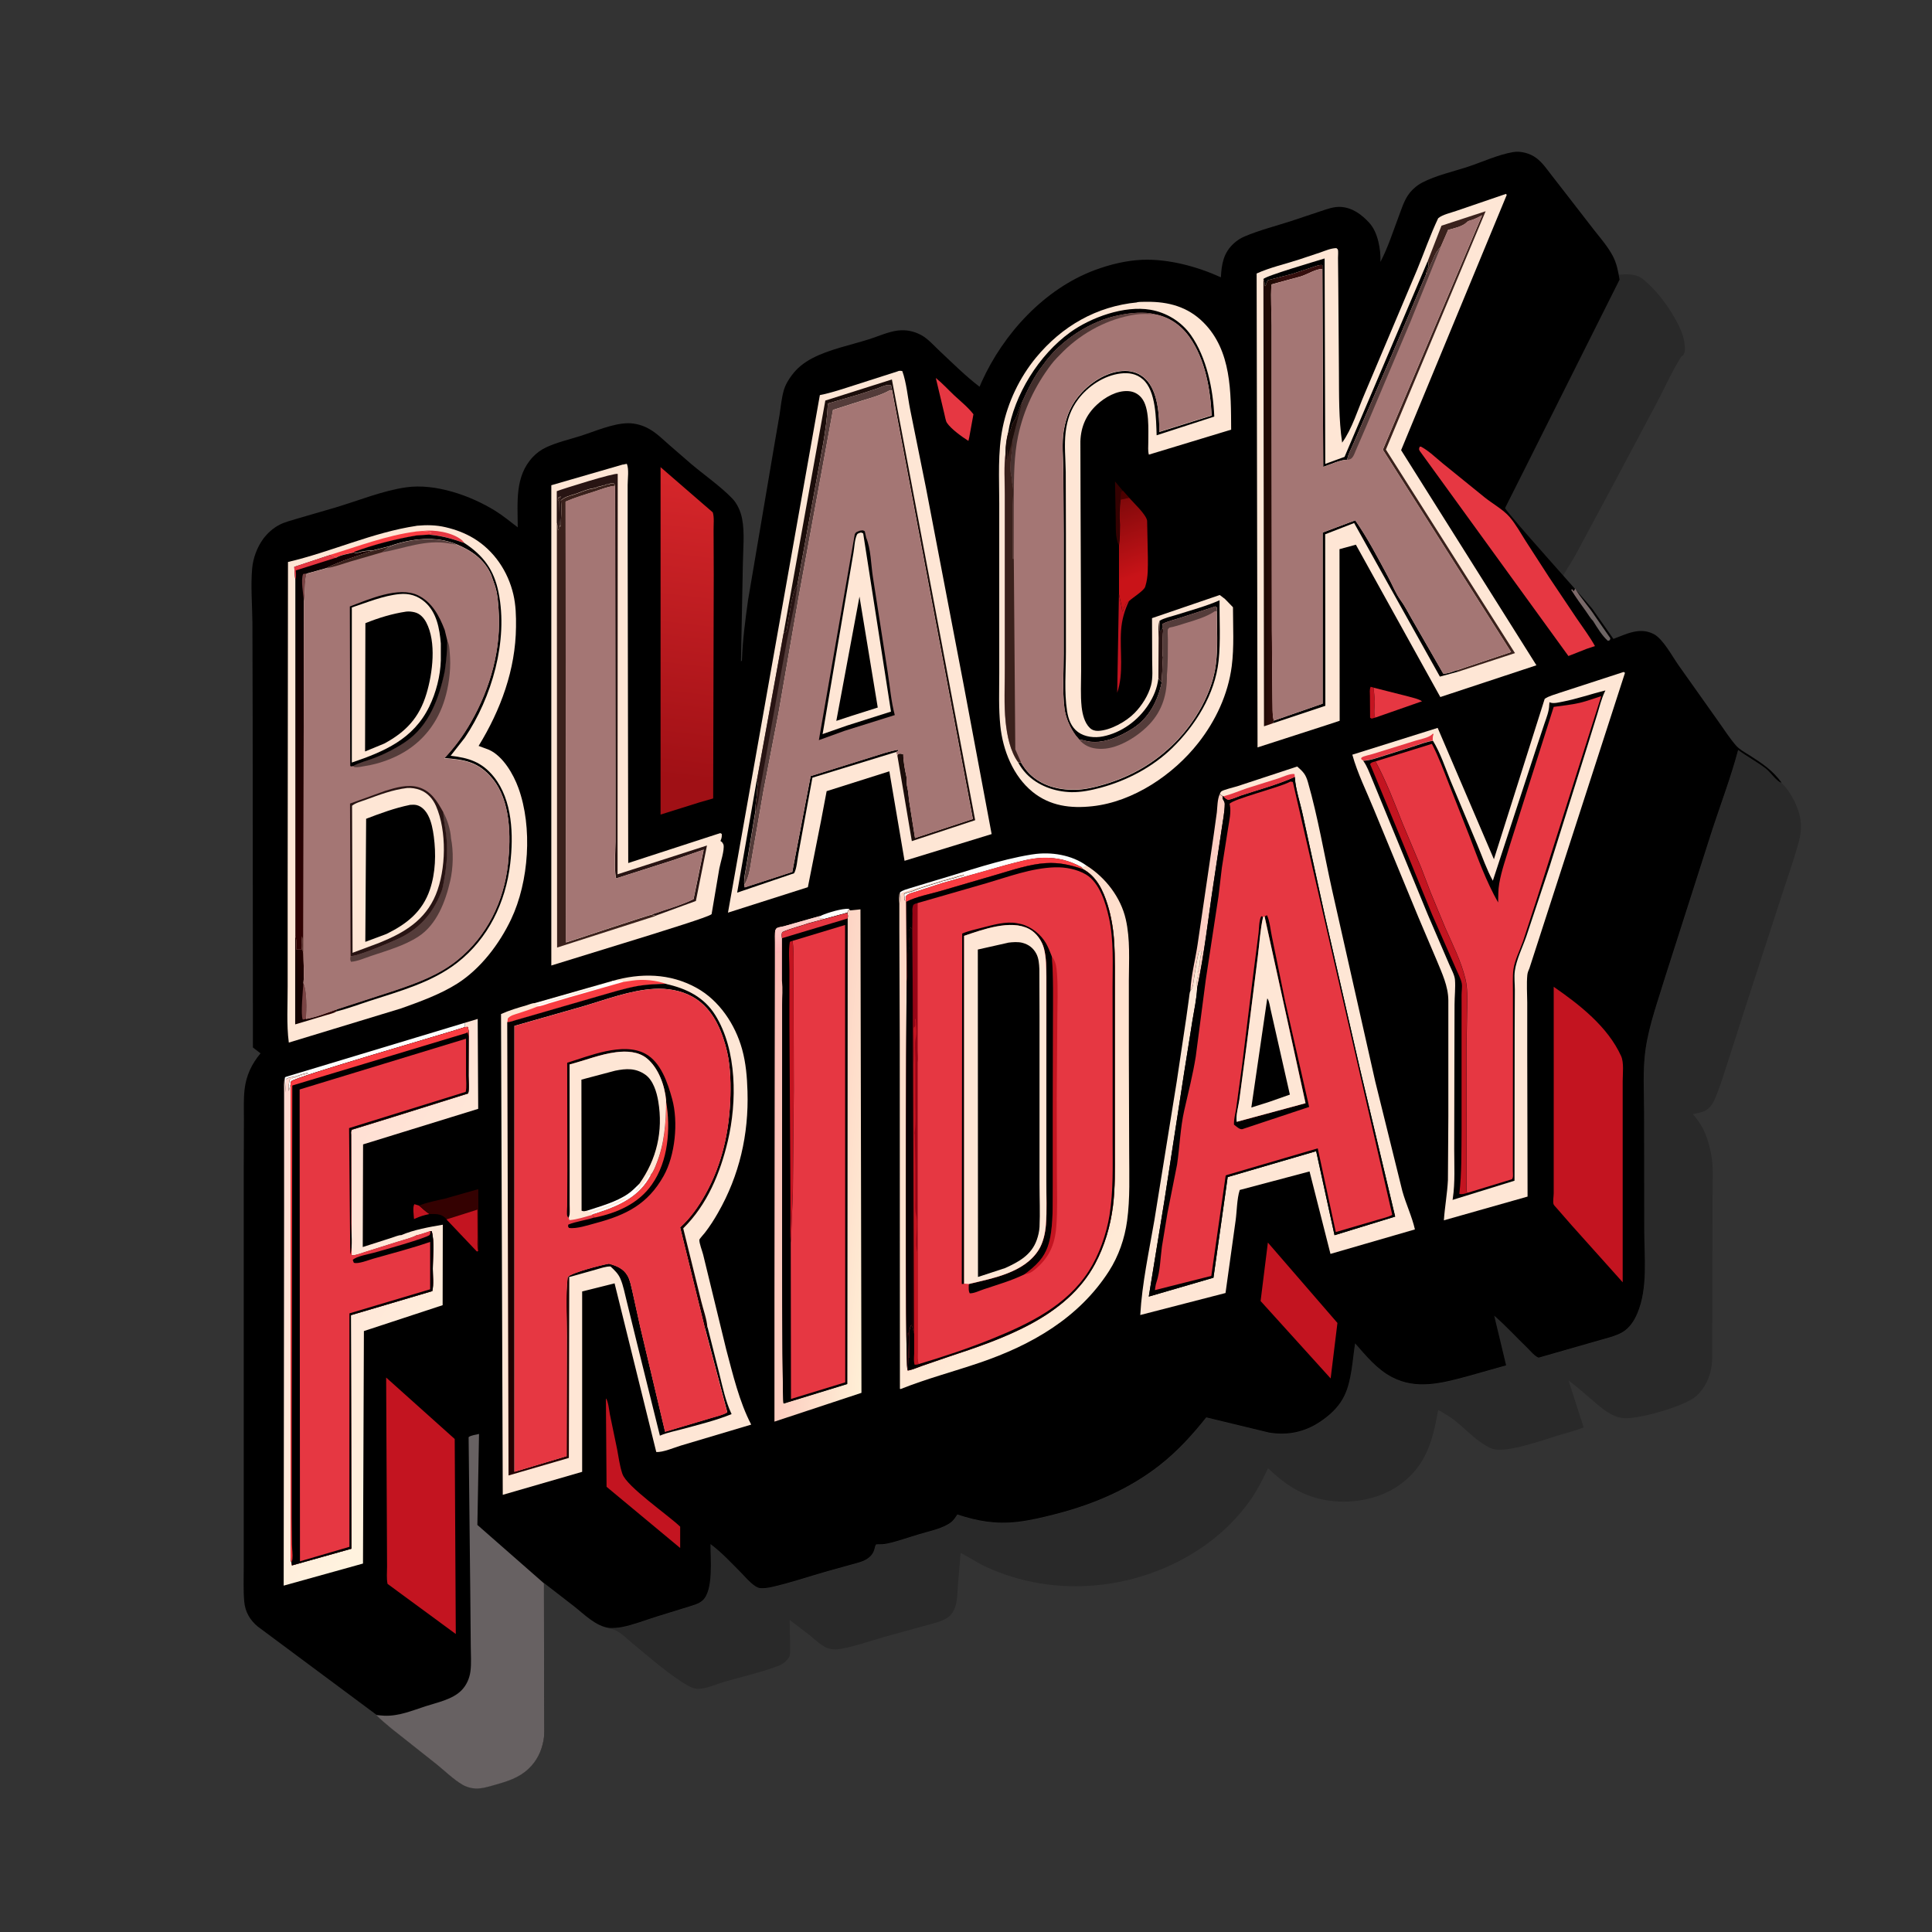 <?xml version="1.0" encoding="UTF-8"?> <svg xmlns="http://www.w3.org/2000/svg" xmlns:xlink="http://www.w3.org/1999/xlink" version="1.1" viewBox="0 0 2336 2336"><rect x="0" y="0" width="2336" height="2336" fill="#333333" stroke="none"/><defs><style> .cls-1 { fill: #281413; } .cls-2 { fill: #c31420; } .cls-3 { fill: url(#linear-gradient-8); } .cls-4 { fill: url(#linear-gradient-7); } .cls-5 { fill: url(#linear-gradient-5); } .cls-6 { fill: url(#linear-gradient-6); } .cls-7 { fill: url(#linear-gradient-9); } .cls-8 { fill: url(#linear-gradient-4); } .cls-9 { fill: url(#linear-gradient-3); } .cls-10 { fill: url(#linear-gradient-2); } .cls-11 { fill: #3a211c; } .cls-12 { fill: #e63742; } .cls-13 { fill: #4d0000; } .cls-14 { fill: #794444; } .cls-15 { fill: url(#linear-gradient); } .cls-16 { fill: #543c3a; } .cls-17 { fill: #fee6d5; } .cls-18 { fill: #a47674; } .cls-19 { fill: #fa3d42; } .cls-20 { fill: url(#linear-gradient-10); } .cls-21 { fill: url(#linear-gradient-11); } .cls-22 { fill: url(#linear-gradient-12); } .cls-23 { fill: url(#linear-gradient-13); } .cls-24 { fill: url(#linear-gradient-14); } .cls-25 { fill: url(#linear-gradient-15); } .cls-26 { fill: #1b0d0a; } .cls-27 { opacity: .2; } .cls-28 { opacity: .2; } .cls-29 { fill: #fefefc; } .cls-30 { fill: #fed0c4; } .cls-31 { fill: #676162; } .cls-32 { fill: #340101; } </style><linearGradient id="linear-gradient" x1="669.1" y1="2187.1" x2="644.9" y2="2209.5" gradientTransform="translate(424.4 5757.3) scale(2.3 -2.3)" gradientUnits="userSpaceOnUse"><stop offset="0" stop-color="#6d6564"></stop><stop offset="1" stop-color="#866c6d"></stop></linearGradient><linearGradient id="linear-gradient-2" x1="402.8" y1="2257.1" x2="422.5" y2="2203.9" gradientTransform="translate(424.4 5757.3) scale(2.3 -2.3)" gradientUnits="userSpaceOnUse"><stop offset="0" stop-color="#640505"></stop><stop offset="1" stop-color="#c91318"></stop></linearGradient><linearGradient id="linear-gradient-3" x1="213.1" y1="1909.9" x2="282.5" y2="1902" gradientTransform="translate(424.4 5757.3) scale(2.3 -2.3)" gradientUnits="userSpaceOnUse"><stop offset="0" stop-color="#fbb8b2"></stop><stop offset="1" stop-color="#ffefd6"></stop></linearGradient><linearGradient id="linear-gradient-4" x1="237.7" y1="2002.1" x2="238" y2="2038.3" gradientTransform="translate(424.4 5757.3) scale(2.3 -2.3)" gradientUnits="userSpaceOnUse"><stop offset="0" stop-color="#ffb2b4"></stop><stop offset="1" stop-color="#fff6e8"></stop></linearGradient><linearGradient id="linear-gradient-5" x1="255.1" y1="2014.8" x2="409.8" y2="1856" gradientTransform="translate(424.4 5757.3) scale(2.3 -2.3)" gradientUnits="userSpaceOnUse"><stop offset="0" stop-color="#fed6c5"></stop><stop offset="1" stop-color="#ffead6"></stop></linearGradient><linearGradient id="linear-gradient-6" x1="-74.8" y1="1894.4" x2="72.8" y2="1795.1" gradientTransform="translate(424.4 5757.3) scale(2.3 -2.3)" gradientUnits="userSpaceOnUse"><stop offset="0" stop-color="#ffd7cf"></stop><stop offset="1" stop-color="#fff2de"></stop></linearGradient><linearGradient id="linear-gradient-7" x1="166.7" y1="2093.5" x2="187.8" y2="2271.5" gradientTransform="translate(424.4 5757.3) scale(2.3 -2.3)" gradientUnits="userSpaceOnUse"><stop offset="0" stop-color="#a01015"></stop><stop offset="1" stop-color="#dc292d"></stop></linearGradient><linearGradient id="linear-gradient-8" x1="354.1" y1="2308" x2="393.3" y2="2290" gradientTransform="translate(424.4 5757.3) scale(2.3 -2.3)" gradientUnits="userSpaceOnUse"><stop offset="0" stop-color="#3c2a28"></stop><stop offset="1" stop-color="#624441"></stop></linearGradient><linearGradient id="linear-gradient-9" x1="482.3" y1="2261.3" x2="488.1" y2="2261.2" gradientTransform="translate(424.4 5757.3) scale(2.3 -2.3)" gradientUnits="userSpaceOnUse"><stop offset="0" stop-color="#1f0904"></stop><stop offset="1" stop-color="#350e0d"></stop></linearGradient><linearGradient id="linear-gradient-10" x1="297.4" y1="1922.8" x2="299.9" y2="1922.8" gradientTransform="translate(424.4 5757.3) scale(2.3 -2.3)" gradientUnits="userSpaceOnUse"><stop offset="0" stop-color="#950415"></stop><stop offset="1" stop-color="#c11a2b"></stop></linearGradient><linearGradient id="linear-gradient-11" x1="294.5" y1="1918.6" x2="296.8" y2="1918.6" gradientTransform="translate(424.4 5757.3) scale(2.3 -2.3)" gradientUnits="userSpaceOnUse"><stop offset="0" stop-color="#080003"></stop><stop offset="1" stop-color="#2c0607"></stop></linearGradient><linearGradient id="linear-gradient-12" x1="156" y1="2003.4" x2="104.1" y2="1739.4" gradientTransform="translate(424.4 5757.3) scale(2.3 -2.3)" gradientUnits="userSpaceOnUse"><stop offset="0" stop-color="#000"></stop><stop offset="1" stop-color="#200"></stop></linearGradient><linearGradient id="linear-gradient-13" x1="159.1" y1="1895.4" x2="150.9" y2="1905.6" gradientTransform="translate(424.4 5757.3) scale(2.3 -2.3)" gradientUnits="userSpaceOnUse"><stop offset="0" stop-color="#f43b3e"></stop><stop offset="1" stop-color="#ff6c62"></stop></linearGradient><linearGradient id="linear-gradient-14" x1="-34.4" y1="2002.9" x2="-22.8" y2="2006.3" gradientTransform="translate(424.4 5757.3) scale(2.3 -2.3)" gradientUnits="userSpaceOnUse"><stop offset="0" stop-color="#100"></stop><stop offset="1" stop-color="#290000"></stop></linearGradient><linearGradient id="linear-gradient-15" x1="-55.1" y1="2141.6" x2="7.5" y2="2120.2" gradientTransform="translate(424.4 5757.3) scale(2.3 -2.3)" gradientUnits="userSpaceOnUse"><stop offset="0" stop-color="#000"></stop><stop offset="1" stop-color="#2f0102"></stop></linearGradient></defs><g><g id="Layer_1"><g><path class="cls-27" d="M736.7,1968.8c5.2.2,10.4-.1,15.5-1.1,14.2-2.8,28.5-8.6,42.3-12.8l38.5-11.9c5.2-1.8,12.1-3.6,16.3-7.2,13.9-12,9.7-51.3,9.9-68.4,13.8,10.3,26,23.7,38.1,35.8,4.8,4.9,14.5,16.5,21.6,17.4,4,.5,10-.3,13.9-1.2,22.8-5.1,45.7-13,68.3-19.4l30-8.3c5.7-1.6,12.1-3,17.1-6.2,4.9-3.1,8.2-7.2,9.4-12.8.5-2.1.6-3.3,2-5,4.6,0,9.1,0,13.5-1,13.1-3,26-7.6,38.9-11.4,10.9-3.3,23.5-5.8,33.4-11.3,5.4-3,8-5.8,11.3-11l.9-1.4c24.9,8.1,46.3,12,72.7,8.9,16.3-1.9,32.2-5.7,48-9.9,44.8-11.7,87.6-30,124.2-58.8,21.5-16.9,39.1-36.3,56.1-57.6l76.1,18.4c24.2,3.8,45.7-1.4,65.5-15.9,10.7-7.8,19.9-17.1,25.6-29.1,8.6-18.3,9.6-42.9,12.8-62.9,13.4,15.3,26.3,31.2,44.7,40.9,29.4,15.4,60,7.2,90-.8l47.9-13.5-14.4-60c14.1,12.1,26.7,26.1,40.1,39,3.4,3.3,9.2,10.4,13.6,11.7l71.1-20.4c9.7-2.9,21.8-5.4,30.5-10.6,8.6-5.1,13.9-13.8,17.8-22.8,12.8-30.2,8.3-67.6,8.3-99.9l-.2-141.6c0-25.5-1.9-52.8,1.8-77.9,4.4-30,15.3-59.3,24-88.2l57-178.1c10.4-31.5,22.5-63.3,30.9-95.3,11,8.3,23.5,14.6,34.3,23.2,4.9,3.9,12,14.3,17.1,16.1l1.1.2c12,11.7,22.9,33.7,23.3,50.3.2,6.6-.4,12.2-2,18.6-5.9,22.7-14.2,45.3-21.4,67.7l-41.8,128.6-24.6,76.5c-4.5,13.8-8.8,28.1-14.7,41.4-2.4,5.4-5.6,9.8-10.7,12.8-4.4,2.6-10.6,3.4-15.5,4.6,13.5,14.8,19.3,31.4,22.6,50.9,2.2,13,1.4,27,1.3,40.2l-.2,63.5-.3,142.4c-.7,16.4-6.8,32.4-19.1,43.7-13.5,12.3-69.9,28.4-87.9,26.8-15-1.4-26.7-12.1-37.5-21.4-9.5-8.2-19.1-16.7-29.2-24.2l18.3,56.8c-10.4,4.2-21.5,6.8-32.2,10.1-16.9,5.2-63.9,22.3-79.7,15.2-15.9-7.1-28.5-21-41.7-31.9-6.9-5.6-14.5-10.3-22.3-14.5-6.6,37.2-14.6,68.1-47.4,91.1-25.3,17.8-60.1,23.3-90.2,17.6-27.9-5.2-47.9-19-68.1-38.2-6.1,12.8-12.4,25.4-20.4,37.1-29.5,42.6-73.2,73-121.7,90-66.4,23.3-139.8,20.8-203.4-10l-26.2-14.9-3.3,39.1c-.5,8.6-.6,18.4-3.3,26.5-1.5,4.5-3.7,8.4-7.4,11.4-7.7,6.3-19.2,8.3-28.5,11l-48.6,13.4c-17.9,5-36.5,11.9-54.7,14.9-3.4.6-6.7.6-10.1.2-10.3-1.4-19-10.7-26.9-17.1l-23.9-18.2.5,31.3c0,3.5.4,9.6-.8,12.7-.7,1.9-3.3,4.8-4.7,6.2-2.6,2.6-6.3,4.4-9.7,5.7-20.6,7.7-42.7,12.7-63.9,18.8-10,2.9-23.2,9.2-33.6,8.5-6.7-.5-14.1-5.6-19.7-9.2-20.5-13.5-39.9-30.7-58.9-46.3-7.7-6.3-16.9-16.6-27.1-17.1Z"></path><path d="M1819.8,614.4c4.6,8.9,99.7,113.8,105.6,121.9l25.4,36.2c15.6-5.8,31.3-14.3,47.8-6.3l1.4.7c11,6.1,22.1,26.9,29.5,37.4l48.4,68.3c6.8,9.5,13.5,20.1,21.1,28.8,4.1,4.7,10.3,8,15.5,11.3,15.4,9.8,28.7,18.4,39.6,33.6l-1.1-.2c-5.1-1.8-12.3-12.2-17.1-16.1-10.8-8.6-23.2-14.9-34.3-23.2-8.5,32-20.5,63.8-30.9,95.3l-57,178.1c-8.7,28.9-19.6,58.2-24,88.2-3.7,25.1-1.8,52.4-1.8,77.9l.2,141.6c0,32.3,4.5,69.7-8.3,99.9-3.8,9-9.2,17.6-17.8,22.8-8.7,5.2-20.8,7.7-30.5,10.6l-71.1,20.4c-4.4-1.3-10.2-8.4-13.6-11.7-13.4-12.9-26-26.8-40.1-39l14.4,60-47.9,13.5c-30,8-60.6,16.2-90,.8-18.4-9.6-31.3-25.6-44.7-40.9-3.2,20-4.1,44.7-12.8,62.9-5.7,12.1-14.9,21.3-25.6,29.1-19.7,14.5-41.3,19.8-65.5,15.9l-76.1-18.4c-17,21.3-34.6,40.7-56.1,57.6-36.6,28.8-79.4,47.1-124.2,58.8-15.8,4.1-31.7,8-48,9.9-26.4,3-47.8-.8-72.7-8.9l-.9,1.4c-3.3,5.2-5.8,8-11.3,11-10,5.5-22.5,8-33.4,11.3-12.9,3.8-25.8,8.5-38.9,11.4-4.5,1-9,1-13.5,1-1.4,1.7-1.5,2.9-2,5-1.2,5.7-4.6,9.7-9.4,12.8-5,3.2-11.4,4.6-17.1,6.2l-30,8.3c-22.6,6.4-45.4,14.3-68.3,19.4-3.9.9-9.9,1.7-13.9,1.2-7.1-.9-16.8-12.5-21.6-17.4-12.1-12.2-24.3-25.5-38.1-35.8-.2,17.2,4,56.4-9.9,68.4-4.2,3.7-11,5.5-16.3,7.2l-38.5,11.9c-13.9,4.3-28.1,10-42.3,12.8-5.1,1-10.3,1.3-15.5,1.1-16.5-2.3-30-16.4-42.6-26.3l-36.3-28.1.2,131,.2,36.5c0,7.4.4,15-.9,22.3-2.6,13.7-8.1,25-18.3,34.6-11.9,11.1-25.9,15.2-41.1,19.5-7.3,2.1-15.2,4.5-22.8,4.2-5.4-.2-11.4-1.9-16-4.7-10.8-6.3-21.5-16.9-31.4-24.8l-54.8-43.4c-6-5.2-12.7-10.4-18.1-16.2l-143-106.3c-9.5-7.8-15.4-18.1-16.4-30.4-1.2-13.7-.6-27.8-.6-41.6v-72.7s0-220.6,0-220.6v-189.5c.1,0,.2-58.7.2-58.7,0-11.8-.5-24,.8-35.8,1.9-16.9,8.6-31,19.3-43.8l-9.2-7.1-.3-394.7-.3-118.9c-.2-21.5-2.2-44.5-.3-65.8,1.1-12.3,6-25.5,13.3-35.5,5.2-7,12.1-13.2,19.9-17.2,6.9-3.5,15.1-5.4,22.5-7.7l44.7-13c27.8-8.3,57.2-20.4,85.8-24.5,35.2-5,77.8,9.9,107.5,28.3,9.6,5.9,18.4,13.3,27.4,20.1,0-29.8-3.9-61.4,18.2-85,4.6-4.9,10.1-8.9,16.1-11.7,12.8-6,27.5-9.4,40.9-13.6,17.8-5.6,39.6-15.4,58.2-15.6,8.8-.1,18.3,2.7,25.9,7.1,8.8,5.1,16.1,12.3,23.7,19l27.1,23.5c15.9,13.4,34.6,26.3,49,41.1,6.4,6.5,10.5,16,12.2,24.9,3.3,17,1.1,37.1.9,54.6l-2.3,117.7c1.4-1.1,1.1-.4,1.2-1.9.8-24.1,4.1-48.4,7.4-72.3l31.5-185.8,6.6-38.3c1.4-9.6,2.4-19.7,5-29.1,1.9-6.8,5.7-13.2,10-18.8,6.5-8.7,14.5-14.9,24-20,20.8-11,46.3-16,68.8-23.1,11.4-3.6,23.7-9.3,35.5-10.7,10.1-1.1,19,.8,27.9,5.5,8.4,4.5,16.1,13.5,23.1,20,15.2,14.2,30.9,29.9,47.5,42.5l2.5-5.8c26.3-58.3,75.7-112.4,136.7-135.2,18.3-6.8,38.1-11.7,57.7-12.5,31.7-1.2,66.3,8.2,94.9,21.2.8-16.1,3.1-29.7,15.8-41.2,3.6-3.3,8.1-6.2,12.6-8.1,18-7.7,38-12.7,56.7-18.8l34.8-11.6c8.2-2.7,16.6-6,25.4-5.4,14,1,24.9,9.2,34.1,19.2,10.4,11.2,14.1,32.4,13.5,47.2,9.2-17.4,15.2-36.8,22.2-55.2,3.1-8.2,6-17.6,10.9-25,4.2-6.4,10.5-12,17.3-15.6,16.7-8.8,38.3-13.5,56.3-19.5,17.1-5.7,35.8-14.4,53.6-17.4,9.4-1.6,20.4,1.4,28.1,7.1,7.2,5.3,12.7,13.3,18.1,20.3l22.3,28.7,29.5,38.1c7.9,10,16.6,20,22.6,31.3,4.8,9.1,6.6,18.7,8.2,28.7"></path><path d="M2055.6,422"></path><path class="cls-2" d="M519.2,1467.9c-6.1,1.3-11.4,2.8-17,5.4l-1.6.7c-.2-4.3-2-14.9.5-18l5.6,1.7c4,3.5,8,7.3,12.5,10.2Z"></path><path class="cls-29" d="M992.8,1107.2l.3-.3c8.4-3.6,24.6-8.5,33.6-8.1l-2.4,4.7v.2c0,0-27,7.4-27,7.4-2.7-.3-5.4-.4-8.1-1.1l3.6-2.8Z"></path><path class="cls-2" d="M1662.8,867.7l-4.3,1.2-1.9-1.1-.2-26.5c0-3.5-.7-7.7.9-10.9l3.7,1c.1,5.7,1.1,11.3,1.2,17,0,5.3-1.5,14.6.6,19.2Z"></path><path class="cls-15" d="M1904.7,711.8c6.7,11.4,16.3,21.5,23.6,32.8l18.8,27.1-.6,2.3-2.3.9c-6.6-5.5-13.4-16.6-18-24.1-3.1-3-5.9-7.9-8.5-11.5-6.2-8.6-12.4-17.1-18-26.2l1.3-.7,1.7,2.5,1.9-3.1Z"></path><path class="cls-32" d="M1352.8,659.6c-4.6-9.7-3.5-22-3.8-32.5l-.8-45,9.5,11.4,7.5,8.4-10.7,2.3c-1,9.9-1.4,20.4-.6,30.4-.2,8.3,0,16.9-1.3,25.1Z"></path><path class="cls-13" d="M1354.6,604.1l.9-9.3,2.3-1.4,7.5,8.4-10.7,2.3Z"></path><path class="cls-2" d="M1352.9,718.4c1.3,7.8,3.9,15.7,4.2,23.6-.4-3.7-.6-1,.9-4l.2-1c.5-1.9,1.5-3.3,2.3-5l1.1-2.6,3.5-2.7c-5.5,11.5-8.7,22.8-9.6,35.6-1.7,24.9,3.5,51.5-4.7,75.3l2.1-119.2Z"></path><path class="cls-12" d="M1661,831.5l41.8,10.6c5.3,1.5,12,2.8,16.6,5.8l-56.6,19.8c-2.1-4.6-.5-13.9-.6-19.2,0-5.7-1-11.3-1.2-17Z"></path><path class="cls-29" d="M344.5,1302.8c1.2-.9.7-.7,2.2-1.1l215.6-65.1-.2,5.3c-19.9,6.8-207.6,60.6-209.9,65.6-.9,1.8-.6,1.2-.7,3.6-1.1,2.7-1.6,5.3-2.2,8.1-.2-2.7-.6-5.8,0-8.5l.9-4.1v-1.4s5.1-2,5.1-2c2.2-.5,4.2-.5,6.3-1.7,2.5-1.4.8-1,3-1.4,2.3-.5,4.3-1.3,6.6-1.8l1.2-.2-.6-.7c-5.5.6-10.2,2.9-15.5,4.2-4.1,1-6.6.7-10.4,3l-.8,16.3-.6-18.2Z"></path><path class="cls-29" d="M1088.1,1079.1c3.4-2.9,8.3-3.9,12.5-5.3l31.7-9.6c37.3-10.9,76.1-24.7,114.4-30.9l2.1-.3c21.8-3.4,47.2.6,65.2,13.8-3.1,2.2-2.9,2-6.7,1.5-14.7-7.9-28.7-11.4-45.5-11.1-15.5.3-30.6,5-45.5,8.8l-77.1,21.8-31.6,10.3c-4.2,1.4-10.2,2.2-12.5,6.1v5s-1.4-.3-1.4-.3c.3-2.6.3-1.3,0-4.1-.4-3-.3-1.4-.3-4l2.3-.9c2.3-.9,4.6-1.2,6.9-2l1.7-.6c2.6-.8,4.8-2,7.4-2.9l11.4-3.7,15.1-4.6c3.2-1.2.8-.6,3.4-1.1l4.6-1.1c3.1-1.1.9-.6,3.4-1.1,1.5-.3,2.9-.6,4.3-1.1,3.2-1.1,6.9-2.3,10.2-2.9l1.2-.2v-1.1l-7.3,1.7-67.5,20.6c-1.9,2.5-1.2,9.1-1.4,12.4l-.8-12.9Z"></path><path class="cls-12" d="M1131.5,457c7.8,6.3,14.8,14,22.1,20.9,7.8,7.3,16.9,14.5,23.4,23l-5.1,28-1,4.2c-7.7-4.9-20.9-14.3-26-21.9-1.6-2.4-2.4-8.5-3.2-11.3l-10.2-42.9Z"></path><path class="cls-19" d="M1095,1089.1v-5c2.3-3.9,8.3-4.7,12.5-6.1l31.6-10.3,77.1-21.8c14.9-3.8,30-8.5,45.5-8.8,16.8-.3,30.8,3.2,45.5,11.1l2.1,2.7c-15.7-5.1-28-8.2-44.8-7.2-19.8,1.2-40.3,8.2-59.2,13.8l-68.4,20c-12.7,3.8-28.4,6.5-40.1,12.5l-1,.6-.8-1.4Z"></path><path class="cls-30" d="M1439.3,1198.1c.8-18.4,6-37.8,8.7-56l19.6-133.3,3.7-26.7c.7-7,.6-15.3,3.4-21.7l3.5,2.4v2.3c.6,2.8,2.6,3.6,2.6,7.2,0,9.6-2.3,20-3.6,29.5l-9.9,66c-6.5,42.2-11,85.2-19.9,126.9-.4-4.8-.9-8.4.6-13,.8-2.3.5-3.9,0-6.3l1.1-1.7c0-3.1-.6-4.4,1.4-6.8v-1.6c0-1.9.2-3.6.6-5.5.4-2.1.2-.8.4-2.9.1-1.5.7-2.3,1-3.7l.3-2.3c-1.2-1-1.7-.7-3.2-.8-2.6,10.1-4,21.2-5.8,31.6-.9,5.3-.8,12.3-4.6,16.5Z"></path><path class="cls-32" d="M506.7,1457.7c9.7-4,20.8-6,31.1-8.4l40.5-11.5.2,51.8c0,7.1,1.1,16.2-.3,23l-1.5.5-36.7-38.7-1.6-1.8c-5.5-5.3-12-4.7-19.1-4.7-4.5-2.9-8.5-6.7-12.5-10.2Z"></path><path class="cls-2" d="M539.9,1474.4l37.3-11.8.2,33.4c0,5.2-.6,11.7.7,16.7l-1.5.5-36.7-38.7Z"></path><path class="cls-2" d="M732.7,1691c2.6,2.5,4,15.2,4.7,19l8.8,42.5c1.8,9.3,3,19.3,5.9,28.2l.5,1.5c5.1,15.2,55.1,49.6,69.8,63.7v25.8s-89-74-89-74l-.8-106.7Z"></path><path class="cls-10" d="M1365.3,601.9c5.5,6.3,20.5,20.1,21.7,27.7l.9,44.2c0,11.4.5,23.6-2.9,34.5l-.5,1.6c-2.3,5-15,12.7-19.3,16.8l-3.5,2.7-1.1,2.6c-.9,1.7-1.9,3.1-2.3,5l-.2,1c-1.5,3-1.3.3-.9,4-.3-7.9-2.9-15.8-4.2-23.6v-58.8c1.3-8.2,1-16.8,1.2-25.1-.8-9.9-.4-20.5.6-30.4l10.7-2.3Z"></path><path class="cls-2" d="M1533,1502.4l84.1,97.2-8.2,67.1-84.7-93.6,8.8-70.7Z"></path><path class="cls-12" d="M1716.5,540.1h1.7c9.2,4.8,18,13.5,26.1,20.1l51.2,41.5c9.3,7.4,22.1,14.5,29.7,23.3,7.6,8.8,13.5,19.6,19.7,29.4l28.3,43.8,33.1,49.4c7.5,11,15.7,21.9,22.2,33.6l-10,3.3-22.1,8.7-179.8-248c-1.4-2.5-.7-2.6,0-5.2Z"></path><path class="cls-9" d="M1026.6,1098.8l1.1,2,12.7-1.3,1.2,584.6-105.2,34.8v-152.8s.3-282.5.3-282.5l.2-114.9v-29.4c0-4.7-.5-10.1.6-14.7.6-.8,1-2,1.9-2.5,1.7-1,6.2-1.6,8.2-2.1l20.4-5.8,24.9-7-3.6,2.8c2.6.7,5.4.8,8.1,1.1l-19.9,5.4c-10.3,3.6-21.7,6.2-31.6,10.7-1.1,2.7-.7,4.4-.3,7.2v52.1c1.4,8.5.2,19.8.2,28.6v70.4c0,41-.8,408.4,1.7,411.6l76.9-23.6.4-562.7c.7-2.9.7-4.1-.4-6.9v-.2c0,0,2.4-4.7,2.4-4.7Z"></path><path class="cls-8" d="M967.9,1114.2l24.9-7-3.6,2.8c2.6.7,5.4.8,8.1,1.1l-19.9,5.4c-10.3,3.6-21.7,6.2-31.6,10.7-1.1,2.7-.7,4.4-.3,7.2v52.1c-.5-1.6-.4-1-.5-2.5l-.5-4c-2.6-8.4-1.2-19.6-1.1-28.5h-3.3c-2,2.7-1.3,5.9-1.2,9.1,0,8.8,2,21.8-.7,29.9l-.6-64.8v-1.1c.5-.8.9-2,1.8-2.5,1.7-1,6.2-1.6,8.2-2.1l20.4-5.8Z"></path><path class="cls-5" d="M1313.9,1046.7c22.8,14.3,41.3,38.4,47.3,64.9,5.5,24.1,3.8,49.7,3.7,74.3v87.4c0,0,.4,120.4.4,120.4,0,27.4,1.2,55.2-2.5,82.3-2.9,21.5-10.2,42.6-21.9,60.9-36.5,56.8-93.7,89.4-156.2,110.7-31.9,10.9-64.2,19.3-95.7,31.9l-.9-.3-.2-422-.5-133.5v-31.1c-.2-3.5-.8-10.5.6-13.6l.8,12.9c.1-3.3-.6-9.9,1.4-12.4l67.5-20.6,7.3-1.7v1.1l-1.2.2c-3.3.7-7,1.8-10.2,2.9-1.4.5-2.8.8-4.3,1.1-2.5.5-.3,0-3.4,1.1l-4.6,1.1c-2.5.5-.2,0-3.4,1.1l-15.1,4.6-11.4,3.7c-2.6.9-4.8,2.1-7.4,2.9l-1.7.6c-2.3.8-4.6,1.1-6.9,2l-2.3.9c0,2.6,0,1,.3,4,.4,2.8.4,1.6,0,4.1l1.4.3.8,1.4.6,95.9c-.5,42.2-2.3,464.8,1.1,470.6h1.3c5.2-1.1,10.8-3.7,15.9-5.4l32-11c65.2-21.6,142.6-47.5,177.4-112.3,11.6-21.7,18.7-45.6,21.7-70,2.8-22.1,2.3-44.5,2.3-66.8v-85.9s0-104.1,0-104.1c0-21.6.5-43.5-1-65-1-14.2-3.5-28.7-7.7-42.3-5.4-17.4-13.3-34.6-30-43.4l-2.1-2.7c3.8.5,3.6.7,6.7-1.5Z"></path><path class="cls-2" d="M466.9,1665.6l82.9,74.3,1.3,235.8-82.5-60.6c-1.4-6.5-.6-14.2-.6-20.9l-.2-42.8-.9-185.8Z"></path><path class="cls-6" d="M562.3,1236.6l15.3-4.6.6,108.7-139.2,43-.4,124.1,35.3-11.3c3-.9,8.4-3.3,11.3-3.1,15.3-6.6,33.8-9.8,50.2-12.6l-.2,97.3-95.2,31.3-1.1,281.1-95.9,26.7.5-453.3v-113.6s0-30.6,0-30.6c0-5.6-.5-11.4.9-16.8l.6,18.2.8-16.3c3.8-2.3,6.4-2,10.4-3,5.3-1.3,10-3.6,15.5-4.2l.6.7-1.2.2c-2.3.5-4.3,1.3-6.6,1.8-2.2.4-.6,0-3,1.4-2.1,1.2-4,1.2-6.3,1.7l-5.1,2v1.4s-.9,4.1-.9,4.1c-.5,2.7-.1,5.7,0,8.5.6-2.8,1.1-5.4,2.2-8.1v449.7s0,90.3,0,90.3v25.1c0,4-.3,8.8.9,12.6l.7,3.8,71.9-20.2-.6-282.4,98.4-29.1c1.9-8,.6-18.7.6-27,0-13.7,2.4-32.3-1.3-45.4h-1.9c-5.6,1.8-11.3,4-17.1,5.2l-.3.3c-6.7,3.2-15.1,5.1-22.2,7.4l-38.5,12.1c-4.4,1.3-12.5,4.7-16.8,4.2l-.6-145.6c-.1-1.9-.4-3.5.4-5.3.5-1.1.4-.9,1.6-1.3l47.9-14.8,91.6-28.7c1.7-5.7.5-15.1.5-21.3l.2-47.4c0-3.8.3-8.2-1.3-11.7l-3.3.3.2-5.3Z"></path><path class="cls-17" d="M1474.7,960.3c.6-1.1,1-2.4,1.8-3.2,2.1-2.1,16.1-5.3,19.4-6.4l72.6-23.9c7.2,6.4,10.2,9.4,12.9,18.8,12.1,42.2,19.5,86.5,29,129.4l52.4,232.5,32.8,132.6c4.3,15.5,11.7,30.9,15.2,46.4l-102.1,29.6-25.3-99.7-84.4,22.4c-3.5,10.8-3.4,25.6-5,37l-12.2,87.6-103.1,26.6c2.2-38.5,10.6-76.8,17.1-114.7l27-167.5,11.5-76.8,3.3-23.8c.4-2.4.6-7.1,1.7-9.1,3.7-4.2,3.6-11.1,4.6-16.5,1.8-10.3,3.2-21.5,5.8-31.6,1.5,0,2-.2,3.2.8l-.3,2.3c-.3,1.4-.9,2.2-1,3.7-.2,2.1,0,.8-.4,2.9-.4,1.9-.6,3.6-.6,5.5v1.6c-2,2.5-1.4,3.8-1.4,6.8l-1.1,1.7c.5,2.4.8,3.9,0,6.3-1.5,4.6-1,8.2-.6,13-.6,12.8-3.5,26.1-5.6,38.7l-10.3,64.7-23.5,152.4-19.1,117.3,78.2-22.8,17.2-121.7,107-31.3,22.2,101.6,73.3-22.5-43-180.6-41.8-182.3-26.9-122.9c-3-14.1-8.6-30.4-9.5-44.6v-1.2c-20.5,9.3-43.8,15.5-65.1,22.5-3,1-13.5,5.8-16.1,5-2.4-.7-3.7-2.4-5.4-4.1l-.8-.3-3.5-2.4Z"></path><path class="cls-12" d="M1479,962.9c9.8-2.5,19-6.5,28.6-9.8l37.6-11.8c5.3-1.7,14.8-6.3,20-5.4l.4,3.6c-20.4,9.3-43.7,15.5-65.1,22.5-3,1-13.5,5.8-16.1,5-2.4-.7-3.7-2.4-5.4-4.1Z"></path><path class="cls-2" d="M1878.4,1193c31.5,21.8,65.5,48.3,81.7,83.9,3.6,7.9,1.9,21.6,1.9,30.3v55.1c0,0,0,188.1,0,188.1l-61.9-69.1-17.8-20.4c-.8-1-3.6-3.7-3.9-4.9-1-3,.2-9.8.2-13.3v-38.5c.1,0,0-211.3,0-211.3Z"></path><path class="cls-4" d="M798.4,564.6l63.4,54.9c2,5.9.9,15.2,1,21.5l.2,53.9-.7,270.5-16.7,4.8-46.9,14.7v-420.3Z"></path><path class="cls-31" d="M454.6,2073.6l5.1.5,5.2.4c17.5.6,33.4-6.2,49.8-11.5,14.1-4.6,32.2-8.1,43.1-19,6.2-6.2,9.9-14.6,11-23.1,1.3-9.7.4-20.5.4-30.3l-.6-66-2-186.9c2.5-2.3,9.2-3,12.6-3.9l-2,110,80.5,70.6.2,131,.2,36.5c0,7.4.4,15-.9,22.3-2.6,13.7-8.1,25-18.3,34.6-11.9,11.1-25.9,15.2-41.1,19.5-7.3,2.1-15.2,4.5-22.8,4.2-5.4-.2-11.4-1.9-16-4.7-10.8-6.3-21.5-16.9-31.4-24.8l-54.8-43.4c-6-5.2-12.7-10.4-18.1-16.2Z"></path><path class="cls-28" d="M1939.7,334.6c14.1-1.5,34.8-7,46.8,2.9,15.8,13,28.1,29.2,38.3,46.8,5.8,10,11.4,21.7,12.2,33.3.3,4.3.7,8.4-1.9,12-1.3.6-2,1.1-2.7,2.3-10.9,17.3-19.3,36.4-28.8,54.5l-58,108.9-40.7,75.8c-5.6,10.3-14.9,22.4-18.2,33.5-.4,1.3-.4,1.5-.4,2.7l-1.9,3.1-1.7-2.5-1.3.7-.3-.2c-4.7-5.7-60.5-91.3-61.1-94.1-.2-.9.9-1.6,1.3-2.4l14.8-30.4,67.2-145.8,20.4-42.5c4.2-8.8,9-17.8,12-27.2,3.3-10.4,3.9-20.8,4.3-31.6Z"></path><path d="M1024.3,1103.7c1.1,2.8,1.1,4,.4,6.9l-.4,562.7-76.9,23.6c-2.4-3.2-1.6-370.6-1.6-411.6v-70.4c0-8.8,1.2-20.1-.3-28.6v-52.1c-.4-2.8-.8-4.5.3-7.2,9.9-4.5,21.3-7.1,31.6-10.7l19.9-5.4,27.1-7.4Z"></path><path class="cls-12" d="M1024.3,1103.7c1.1,2.8,1.1,4,.4,6.9l-79.2,23.8c-.4-2.8-.8-4.5.3-7.2,9.9-4.5,21.3-7.1,31.6-10.7l19.9-5.4,27.1-7.4Z"></path><path class="cls-2" d="M958.3,1137.6c2.1,16.5.8,34.2,1.1,50.9l.3,129.5-1.1,122.8-1.8,45.4c-.3,5.3,0,10.8-.8,16-.8-9.2-.2-18.8-.2-28l-.2-53.1-1.1-184.4v-63.4c0-10.9-1.3-23.8.5-34.5l3.3-1.3Z"></path><path class="cls-12" d="M958.3,1137.6l63.5-19.2.2,553-65.6,20.1-.3-189.1c.8-5.2.5-10.8.8-16l1.8-45.4,1.1-122.8-.3-129.5c-.3-16.7,1-34.4-1.1-50.9Z"></path><path class="cls-12" d="M562.1,1241.9l3.3-.3c1.6,3.5,1.2,7.9,1.3,11.7l-.2,47.4c0,6.2,1.2,15.6-.5,21.3l-91.6,28.7-47.9,14.8c-1.2.4-1,.1-1.6,1.3-.8,1.8-.5,3.4-.4,5.3l.6,145.6c4.3.5,12.4-2.9,16.8-4.2l38.5-12.1c7.1-2.3,15.5-4.2,22.2-7.4l.3-.3c5.8-1.2,11.5-3.4,17.1-5.2h1.9c3.6,13.2,1.3,31.7,1.3,45.5,0,8.3,1.3,19-.6,27l-98.4,29.1.6,282.4-71.9,20.2-.7-3.8c-1.2-3.8-.9-8.6-.9-12.6v-25.1s0-90.3,0-90.3v-449.7c0-2.4-.2-1.7.7-3.6,2.4-4.9,190-58.8,209.9-65.6Z"></path><path d="M562.1,1241.9l3.3-.3c1.6,3.5,1.2,7.9,1.3,11.7l-.2,47.4c0,6.2,1.2,15.6-.5,21.3l-91.6,28.7-47.9,14.8c-1.2.4-1,.1-1.6,1.3-.8,1.8-.5,3.4-.4,5.3v106.6c.1,10.6,2.3,28.3-1,38l-1.4-152.7,141-43.8c1.4-6.2.4-14,.4-20.4v-43.9c0,0-201.2,61.4-201.2,61.4l.4,570.5,59.8-17.5v-282.3c0,0,97.6-29.1,97.6-29.1v-57.3c-22.5,7.8-46,13.8-68.8,20.3-5.4,1.5-18.3,6.8-23.5,4.9l-1.3-3.4c4.6-4.6,19.3-6.9,25.6-8.7,8.3-2.3,64.7-18,67.6-21.7.1-.2.7-2.6.7-2.7l-.3-1.7h1.9c3.6,13.2,1.3,31.7,1.3,45.5,0,8.3,1.3,19-.6,27l-98.4,29.1.6,282.4-71.9,20.2-.7-3.8c-1.2-3.8-.9-8.6-.9-12.6v-25.1s0-90.3,0-90.3v-449.7c0-2.4-.2-1.7.7-3.6,2.4-4.9,190-58.8,209.9-65.6Z"></path><path class="cls-19" d="M562.1,1241.9l3.3-.3c1.6,3.5,1.2,7.9,1.3,11.7l-1.3-5.2-2,1.1-210,63.3-.7,407.6v115.3s.3,31.9.3,31.9c.1,5.7,1,12.1.5,17.7-.1,1.5-.6,2.5-1.2,3.9-1.2-3.8-.9-8.6-.9-12.6v-25.1s0-90.3,0-90.3v-449.7c0-2.4-.2-1.7.7-3.6,2.4-4.9,190-58.8,209.9-65.6Z"></path><path class="cls-17" d="M753.1,561.8l4.8-1c2.8,6.4,1,18.2,1,25.4v64.1s.7,393.2.7,393.2l111.3-36.2,1.8,1c.2,2.5,0,4.2-.8,6.5l-.8,2c.7.5,1.7,1.2,2.2,1.8.2.2,1.4,2.3,1.5,2.7,1.4,6.6-3.7,21.6-5,28.5l-9.4,55.5c-3,3.3-63,21.5-73.3,24.9l-120.5,37.2v-580.7s86.7-25.1,86.7-25.1Z"></path><path class="cls-1" d="M673.2,632.4v-38.5c7.1-2.8,69.9-22.5,73.7-20.9l-.2,484.1,108.1-34.8-13.4,67.1-49,17.9-4.5-1.6c17-6.1,34.4-10.6,50.7-18.5l12.3-59.9-37.8,13-68.2,21.8c-2.6-13.5-.7-30.3-.7-44.1v-80.8s-.4-350-.4-350l-1.3-2.6c-2.8,0-4.3-.7-6.7,1-2.4,0-2.4-.3-4.6,1.1-2.7,0-2.1,0-4.6,1.1l-3.4.7-2.3,1c-2.9,1-6.2,1.1-9.1,2-5.8,1.6-11.3,4.2-17.1,6-6.2,1.9-11.5,3.1-16.6,7.4l.3,1.7c1.3,9.5-.5,19.6-.3,29.1l-1.1,1.1c-2.2-9.9-.6-22.9-.6-33.1l1.1-1.7.6-1.7-2.6.9-1.1,2.6.7,1c1.3,2.7.8,6.2.8,9.1v25.2c-.1,0-1.3,1.7-1.3,1.7-.3-3.1-.4-5.7-1.4-8.7Z"></path><path class="cls-11" d="M673.2,632.4c1,2.9,1.1,5.6,1.4,8.7l1.1-1.7v-25.2c.1-2.9.7-6.5-.6-9.1l-.7-1,1.1-2.6,2.6-.9-.6,1.7-1.1,1.7c0,10.2-1.6,23.2.6,33.1l1.1-1.1c-.2-9.5,1.6-19.6.3-29.1l-.3-1.7c5.1-4.3,10.4-5.5,16.6-7.4,5.8-1.8,11.3-4.4,17.1-6,2.9-.8,6.3-1,9.1-2l2.3-1,3.4-.7c2.5-1.1,1.8-1.1,4.6-1.1,2.2-1.4,2.1-1.1,4.6-1.1,2.4-1.6,3.9-1.1,6.7-1l1.3,2.6c-8.2.7-16.6,4.1-24.4,6.7-11.8,3.8-24.1,7.4-35.5,12.4l.5,533c8.9-2.8,102.1-34,103.5-33.6l4.5,1.6-118.8,38.1-.3-513.1Z"></path><path class="cls-18" d="M787.8,1105.8c-1.4-.4-94.5,30.9-103.5,33.6l-.5-533c11.4-5,23.7-8.6,35.5-12.4,7.8-2.5,16.2-5.9,24.4-6.7l.3,350v80.8c0,13.8-1.9,30.6.7,44.1l68.2-21.8,37.8-13-12.3,59.9c-16.3,7.9-33.7,12.5-50.7,18.5Z"></path><path class="cls-17" d="M1963.5,812.7l1.3.8-115.5,357.1c-1.2,2.8-2.3,5.3-2.6,8.3-1,10.8-.2,22.2-.1,33.1v59.1s.4,175.7.4,175.7l-101.2,28.7c1.1-16.2,4.1-32.3,4.9-48.6l.5-76.8v-140.7c-.2-17.1-7.5-32.3-13.9-47.9l-22.4-52.7-53.7-130.1c-8.9-21.8-19.8-43.5-26.1-66.2l103.2-32.4,68,158.8,61.4-193.9c4.8-3.5,13.2-5.5,18.9-7.6l76.8-25Z"></path><path class="cls-12" d="M1648.2,919.7l-2.5-2c.2-.6.2-1.4.7-1.8,1.8-1.6,10.5-3.4,13.1-4.2l51.9-16.1c5.4-1.7,15.6-3.5,19.8-7.3l1.2-1.2,1,.4c-1.1,2.5-1.1,4.4-1,7v1c-8.3,1.4-16,4.4-24,7l-34.2,10.8c-8.4,2.7-17.2,6-26.1,6.4Z"></path><path d="M1732.5,895.5c9.1,14.9,14.6,31.8,21.1,47.9l33,78.9c5.9,14.1,11,29.2,18.4,42.6l53-161.7,9.4-28.3c2.6-7.6,5.6-14.8,5.8-22.8l.3-3.1,1.3.6c4.3,1.3,10.3-.4,14.7-1.2,17.4-3.4,34.4-9.3,51.6-13.6l-.8,1.7c-4.1,8.7-6.2,17.8-9,26.9l-11.7,37.8-45.8,146-28.3,85c-4.5,13-12.1,28.2-13.9,41.7-1,7.2,0,15.4,0,22.8l-.2,48.2-.2,182.7-74.9,23.2.3-1.8c2.9-19.3,1.7-40.1,1.7-59.6l.2-97.2.2-77.4c0-9.8,1.3-20.8.5-30.4-.5-5.6-4.7-13.1-7-18.5l-25.9-60.2-53.7-130.6-14.5-35.3c-2.6-6.2-5.3-13.5-9.2-19l-.7-.9c8.9-.4,17.7-3.8,26.1-6.4l34.2-10.8c8-2.6,15.7-5.6,24-7Z"></path><path class="cls-2" d="M1773.7,1442.5c-3.1.8-6,2-9.2,1,3-25.1,2.4-51,2.7-76.3v-129.7c.1,0,0-34.7,0-34.7,0-4.3,1-9.8.2-14-1.2-5.9-5-12.6-7.3-18.2l-28.4-64.5-35.2-85.9-39.9-96.3c1.7-2.5,3.6-2.4,6.4-3.3,13.1,24.2,22.7,49.7,32.8,75.2l22.4,53.3,11.5,30.1,17.8,43c8.7,19.4,19,40.1,24,60.7l.4,1.6c2.4,10.2,2,22.9,1.9,33.4l-.8,48.8.2,134v27.4c0,4.6-.6,9.9.5,14.3Z"></path><path class="cls-12" d="M1663.1,920.6l68.2-21.2c8.5,16.3,14.7,33.4,21.4,50.5l24,61c10.2,27.1,20.4,55.1,34.7,80.3.2-7.5,0-15.4,1.3-22.7,2.8-16.3,8.7-32.4,13.4-48.2l20-63.2,32.5-102.4c10.4-1.5,21.2-2.5,31.5-4.9,8.8-2.1,17.4-5.4,26-8.1l-77.6,244.3-16.9,51.8c-3.7,10.6-10.2,23.3-11.7,34.3-1.2,8.9-.5,18.8-.6,27.7v49.4s-.1,166.7-.1,166.7c0,2.7.9,8.5-1.3,10l-54,16.5c-1.1-4.4-.5-9.7-.5-14.3v-27.4s-.2-134-.2-134l.8-48.8c.1-10.5.5-23.2-1.9-33.4l-.4-1.6c-5-20.6-15.4-41.3-24-60.7l-17.8-43-11.5-30.1-22.4-53.3c-10.1-25.5-19.7-51-32.8-75.2Z"></path><path d="M1565.6,939.4v1.2c1,14.2,6.6,30.5,9.6,44.6l26.9,122.9,41.8,182.3,43,180.6-73.3,22.5-22.2-101.6-107,31.3-17.2,121.7-78.2,22.8,19.1-117.3,23.5-152.4,10.3-64.7c2.1-12.7,5-25.9,5.6-38.7,8.9-41.7,13.4-84.8,19.9-126.9l9.9-66c1.3-9.6,3.5-19.9,3.6-29.5,0-3.6-2-4.5-2.5-7.2v-2.3c-.1,0,.7.3.7.3,1.6,1.7,3,3.4,5.4,4.1,2.6.7,13.1-4,16.1-5,21.4-7.1,44.7-13.2,65.1-22.5Z"></path><path class="cls-12" d="M1560.2,945c1,0,2,.3,3,.5l120.2,523.4c-5,2.8-11.7,4.1-17.1,5.8l-51.2,15-21.8-101.2-109.9,32.2-1.4.6-17.4,121.4-68.2,17.2c.5-3.3.8-6.4,1.9-9.6,4.5-13.4,4.7-29.1,6.6-43l6.7-40.7,11.6-58.5c3.2-21.6,3.9-44.4,8.7-65.6,4.8-21.3,10.5-43.5,13.9-65l12.2-93.5,15.3-100.4,4.1-34.6,7.6-48.3c1.3-8.3,3.7-18.8,2.1-27l-.4-1.8c4.5-5.8,58.8-19.4,72.2-26.2l1.2-.6Z"></path><path d="M1529,1108.1l2.9-1.5c3.4,7.1,4.3,18.2,6,26l16.2,79.2,28.8,126.6-80.9,26.9c-3.2.6-7.3-3.5-10-5.5-.3-6.3,1.8-13.5,2.7-19.7l7.1-51.7,13.5-110,6.4-49.7c.7-5.9.5-14.5,2.8-19.9.8-1.7,1.3-.7,2.8-.1-3.5,15.4-4.4,32.1-6.4,47.8l-13.1,104.1-9.2,69.2c-1,7.4-4.5,19.5-3.2,26.6l83.2-22.5-49.5-225.8Z"></path><path class="cls-17" d="M1527.3,1108.6l1.7-.5,49.5,225.8-83.2,22.5c-1.3-7.1,2.2-19.3,3.2-26.6l9.2-69.2,13.1-104.1c2-15.7,2.9-32.4,6.4-47.8Z"></path><path d="M1532.3,1207.4l.4.2c2.1,3.7,2.6,8.7,3.6,12.9l5.7,25.2,17.6,77.8-25.3,8.9-21.3,6.7,19.2-131.6Z"></path><path class="cls-17" d="M1374.8,365.4c3.9-.6,8-.4,12-.5,26-.2,49.2,6,68.1,24.8,34.4,34.2,33.4,84.8,33.7,129.8l-99.5,30.2c-1.3-4.5-.7-10-.7-14.7-.1-15.3,1.9-42.1-8.4-54.2-4.1-4.8-9.4-7.5-15.8-7.9-13.8-.9-28.2,7.4-38,16.5-12.9,12-19.3,26.6-19.9,44.2l.2,71.9.5,128.4.2,77.3c0,14.3-.9,29.4.6,43.5,1,8.6,3.4,19.2,9.9,25.4,2.8,2.7,6.2,3.7,10.1,3.6,14.8-.5,34.1-11.4,44.1-21.7,8.8-9,16.5-21.1,19.8-33.3,2.5-9.3,1.4-20.2,1.4-29.7l-.2-51.6,81.9-28,6.3,4.8,9.7,10c0,23.4,1.5,48.1-1.5,71.3-4.4,33.9-19.4,66-40.4,92.7-30.1,38.4-78.5,71.2-128,76.6-26.4,2.9-51.3-.2-72.5-17.4-23.5-19.1-35.9-50.4-38.9-79.9-2.2-21-1.3-42.7-1.3-63.7v-97.1s0-108.1,0-108.1c0-30.5-2-61.5,4.1-91.5,6.2-30.7,20.4-60.5,40.3-84.7,31.4-38,73.1-62.1,122.4-66.8Z"></path><path class="cls-1" d="M1401.9,750.6l.5,12.4,1.4-1.5,1.4-1.4,1.3.5c-.7,7.9-.5,15.9-.5,23.8,0,2.7-.6,7.7.2,10.1l-1.5,30.5-4.1-4.5.3-49.3c0-6.4-1-14.6,1.1-20.7Z"></path><path d="M1401.9,750.6c6.1-3.5,13.6-5,20.3-7.1,17.2-5.5,35.9-10.4,52.4-17.7-.3,24,1.4,49.6-1.2,73.4-4.4,40.3-27.8,77.8-56.3,105.5-23.8,23-54.6,39.2-86.5,47.8-11.3,3-23.6,5.6-35.4,5.3-19.8-.5-40.5-7.8-54.3-22.3-3.8-4-7.2-8.7-9.8-13.6h3.4c3,5,6.1,9.6,10.3,13.7,14.6,14.4,34.4,19.6,54.4,19.4,12.4-.1,24.9-3.2,36.8-6.7,33.1-10,61-26.4,85.4-51.1,23.9-24.3,44.6-59.7,48.8-94.2,2.6-20.8,1.2-42.8,1.1-63.8v-4.6s-1.5-1.2-1.5-1.2l-42.4,13.8c-7.1,2.4-15,4-21.6,7.4l-.4,5.6-1.4,1.4-1.4,1.5-.5-12.4Z"></path><path d="M1218.9,523.4c7.3-46.2,37.3-94.3,75.1-121.6,25.3-18.2,65.4-32.6,96.8-27.3,19.5,3.3,37.6,14.3,49.1,30.6,19.1,27.2,27,65.8,28.3,98.6l-69.7,22.6c-.7-19.5-.7-53.7-16.6-67.6-7.8-6.9-17.1-8.3-27.1-7.1-19.8,2.4-39.3,15.4-51.1,31.1-9,12.1-13.4,24.7-15.2,39.6-1.9,15.8-.1,32.9.1,48.8l.2,74.4v142.4c0,23-2.2,49.1,1.4,71.8,1.5,9.8,5,19.4,13.2,25.4,8.3,6.1,20.2,7.3,30.1,5.3,22.6-4.5,42.6-19.2,55.1-38.5,6.4-9.8,10.4-19.7,12-31.3l4.1,4.5c-4.5,22-15.3,43.3-34.9,55.8-15.7,10-36.7,19.6-55.8,15.4-3-.7-5.8-1.7-8.9-1.7l-4.2-4.9c-7.1-9.8-12.4-21.5-13.9-33.5-2.6-21-.8-44.2-.9-65.5v-144.2s-.4-77.9-.4-77.9c-.2-15.4-2-32.7.5-47.7,3.1-18.5,9.4-33.3,22.4-46.9,13.1-13.8,32.4-25.4,51.9-25.5,9.2,0,18,3.3,24.6,9.8,15.3,14.9,16.7,44.2,16.7,64l63.2-19.8c-1.5-32-7.8-68.2-26.9-95-10.4-14.6-25.1-24.6-42.8-27.5-11.2-2.9-28.3-1.4-39.6.9l-1.5.3c-35,6.4-72.5,30.9-92.7,60.1-10.9,13.7-18.7,29.8-25.8,45.7-3.1,6.4-4.7,13.3-7.7,19.5-1.1,2.3-2.8,4.2-3.8,6.5-1.6,3.7-1.5,8.4-5.3,10.7Z"></path><path class="cls-18" d="M1261.4,441c20.2-29.2,57.8-53.7,92.7-60.1l1.5-.3c11.4-2.3,28.5-3.8,39.6-.9,17.7,2.9,32.4,12.9,42.8,27.5,19,26.8,25.4,63,26.9,95l-63.2,19.8c0-19.8-1.4-49.1-16.7-64-6.6-6.5-15.3-9.8-24.6-9.8-19.5.1-38.8,11.7-51.9,25.5-13,13.7-19.4,28.4-22.4,46.9-2.5,15.1-.7,32.4-.5,47.7l.5,77.9v144.2c0,21.3-1.7,44.5.9,65.5,1.5,12,6.8,23.8,13.9,33.5l4.2,4.9c3.1,0,5.9,1,8.9,1.7,19.1,4.3,40.1-5.3,55.8-15.4,19.6-12.5,30.4-33.8,34.9-55.8l1.5-30.5c-.7-2.4-.1-7.5-.2-10.1,0-8-.2-15.9.5-23.8l-1.3-.5.4-5.6c6.7-3.4,14.5-5.1,21.6-7.4l42.4-13.8,1.6,1.2v4.6c0,21,1.5,43-1.1,63.8-4.2,34.4-24.9,69.9-48.8,94.2-24.4,24.7-52.3,41.1-85.4,51.1-11.9,3.6-24.3,6.6-36.8,6.7-20.1.2-39.8-5-54.4-19.4-4.2-4.1-7.3-8.7-10.3-13.7h-3.4c-9.8-13.4-13.5-32.8-15.2-48.9-2.2-21.2-.9-43.5-1-64.9v-117.7c0,0,0-92.6,0-92.6,0-16.4-1.3-34.4,1-50.6,0-7.7,1.1-16.2,3.1-23.7,3.7-2.3,3.6-7,5.3-10.7,1-2.3,2.7-4.2,3.8-6.5,3-6.3,4.6-13.2,7.7-19.5,7.1-15.9,14.9-32,25.8-45.7Z"></path><path class="cls-3" d="M1261.4,441c20.2-29.2,57.8-53.7,92.7-60.1l1.5-.3c11.4-2.3,28.5-3.8,39.6-.9-7.4,0-15.2-.4-22.5.7-32.6,4.8-63.8,21.5-87.1,44.5-5,5-10.6,10.5-14.8,16.1-19.5,25.9-33.1,54.5-39.8,86.2-5,23.5-5,49.2-5.2,73.2v75.2c-.1,0-1.2,0-1.2,0v-65c-.1-7.3,1.2-17.9-.5-24.7-.8-3-.4-6.1-1.1-9.2-3.7-15.6,1.6-30.2,1.2-45.5l11.4-44.6c7.1-15.9,14.9-32,25.8-45.7Z"></path><path class="cls-16" d="M1405.2,760.1l.4-5.6c6.7-3.4,14.5-5.1,21.6-7.4l42.4-13.8,1.6,1.2v4.6c-2.6-.3-1.5-.6-3,.4-10.1,6.6-22.8,10.3-34.3,13.8-6.3,1.9-13.1,4.4-19.6,5.4-.7.7-1.7,1.2-2.1,2.1-.8,1.7,0,9.9-.1,12.1-.1,14.3.2,29.2-1.2,43.4.5,22.4-5.4,42.8-21.1,59.4-13.4,14.2-36.4,29-56.5,29.7-10.3.4-19.7-1.9-27-9.5l-1.3-1.4c3.1,0,5.9,1,8.9,1.7,19.1,4.3,40.1-5.3,55.8-15.4,19.6-12.5,30.4-33.8,34.9-55.8l1.5-30.5c-.7-2.4-.1-7.5-.2-10.1,0-8-.2-15.9.5-23.8l-1.3-.5Z"></path><path class="cls-11" d="M1218.9,523.4c3.7-2.3,3.6-7,5.3-10.7,1-2.3,2.7-4.2,3.8-6.5,3-6.3,4.6-13.2,7.7-19.5l-11.4,44.6c.4,15.3-5,30-1.2,45.5.7,3,.3,6.1,1.1,9.2,1.8,6.7.4,17.4.4,24.7v65c.1,0,1.2,0,1.2,0l1.8,230.4,7,15.8h-3.4c-9.8-13.4-13.5-32.8-15.2-48.9-2.2-21.2-.9-43.5-1-64.9v-117.7c0,0,0-92.6,0-92.6,0-16.4-1.3-34.4,1-50.6,0-7.7,1.1-16.2,3.1-23.7Z"></path><path class="cls-26" d="M1218.9,523.4c3.7-2.3,3.6-7,5.3-10.7,1-2.3,2.7-4.2,3.8-6.5,3-6.3,4.6-13.2,7.7-19.5l-11.4,44.6-5.8,21.7c0-3.3.2-6.9-.9-10.1l-.2,11.9-.9.6-.7-8.3c0-7.7,1.1-16.2,3.1-23.7Z"></path><path class="cls-17" d="M1820.9,234.4l.9,1.3-127.7,308.6,163.6,260.1-116.2,38.4-102.1-184.2-19.8,5.4.2,207.5-13.9,4.6-85.4,27.6-1.1-573c16-7.3,34.5-11.4,51.3-16.9l25.8-8.6c6.3-2.2,12.5-5,19.3-5.2.6.6,1.5,1,1.8,1.8.7,2.1.2,7.6.2,10l.3,29.6.8,107.3c.2,28.6-.3,58.2,3.9,86.5,12.1-16.7,19-40.2,27.3-59.3l63.1-149.2c8.6-20.8,16.1-42.5,25.7-62.8,5-4.4,15.8-6.7,22.2-9l59.9-20.5Z"></path><path d="M1540.2,871.3l59-20.5v-206.9c.1,0,39.5-14.8,39.5-14.8,15.2,21.9,27.4,45.4,40,68.9,5,9.3,9,19.6,15.2,28.2,5.6,7.7,9.8,16.6,14.7,24.8l36.5,63.5c5,.2,11.8-2.4,16.4-4.2l1.2,1.9-21.7,5.9-103.7-185.7-35,13.6.2,207.4-63.3,21.1,1-3.3Z"></path><path d="M1527.6,337.4c2.3-3.8,65.4-22.1,74-24.9l.8,248.4,23.3-8.5,100.6-236.8c.7,2.6,1.6,4.6.6,7.2-1,2.8-2.7,6.4-2.8,9.3l-40.8,96.2-46.4,107.1c-2.2,5.5-7.4,14.9-7.9,20.5-8-.3-21.2,6.1-29.1,8.6l-1-239.4v-4.6c-3.6-.6-7.6,1.2-11,2.3l-25.8,8.5-29.1,7.5c-2.1,2.8-1.2,4.7-3.7,7.3v-1.1c-.2-2.9-.3-5-1.7-7.6Z"></path><path class="cls-11" d="M1726.3,315.6l16.6-42.7,53.4-17.5-120.6,288.2,156.1,246.1-69.1,22.6-1.2-1.9,65.6-22-155.1-244.6,120-283.5c-4.1,2.3-9.1,4.8-13.6,6.1-2.4.7-3.3.8-5.1,2.6-4.9,4.9-15.5,7.2-22.3,9l-8.7,20c-2.5,3.2-5.3,6.3-7,10l-7.2,16.1c-.9,2.4-1.9,6.4-3.9,8,0-2.9,1.7-6.6,2.8-9.3,1-2.6.1-4.6-.6-7.2Z"></path><path class="cls-7" d="M1527.6,337.4c1.4,2.7,1.5,4.7,1.7,7.6v1.1c2.5-2.7,1.7-4.5,3.7-7.3l29.1-7.5,25.8-8.5c3.4-1.1,7.4-2.9,11-2.3v4.6c-8.5.3-17.7,6.5-25.9,9.1l-35.6,9.7c-1.2,16.4.2,33.3.2,49.8v105.3c0,0,.3,263.9.3,263.9l.7,83.2c.3,7.7-.4,17.6,1.6,25.1l-1,3.3-10.9,3.7-.7-540.9Z"></path><path class="cls-18" d="M1742.2,297.9l8.7-20c6.8-1.7,17.4-4.1,22.3-9,1.9-1.9,2.7-1.9,5.1-2.6,4.6-1.3,9.5-3.7,13.6-6.1l-120,283.5,155.1,244.6-65.6,22c-4.7,1.8-11.4,4.4-16.4,4.2l-36.5-63.5c-4.9-8.2-9.1-17.1-14.7-24.8-6.3-8.5-10.2-18.8-15.2-28.2-12.6-23.4-24.8-47-40-68.9l-39.4,14.8v206.9c-.1,0-59.1,20.5-59.1,20.5-2-7.4-1.3-17.3-1.6-25.1l-.7-83.2-.2-263.9v-105.3c-.1-16.5-1.6-33.4-.3-49.8l35.6-9.7c8.2-2.6,17.4-8.9,26-9.1l1,239.4c8-2.5,21.1-8.9,29.1-8.6.5-5.6,5.6-15,7.9-20.5l46.4-107.1,40.8-96.2c2-1.6,2.9-5.7,3.9-8l7.2-16.1c1.8-3.7,4.5-6.8,7-10Z"></path><path class="cls-16" d="M1742.2,297.9l-37,91.6-53.7,127-12.4,28.7c-1.3,3-2.6,7.3-5.4,9.3-1.3.9-3.1,1.2-4.7,1.5.5-5.6,5.6-15,7.9-20.5l46.4-107.1,40.8-96.2c2-1.6,2.9-5.7,3.9-8l7.2-16.1c1.8-3.7,4.5-6.8,7-10Z"></path><path class="cls-17" d="M1085.6,448.8c2.1-.6,3.2-.6,5.4-.1,5.1,14.2,6.5,31.6,9.5,46.5l19.1,94.7,45.7,238.8,33.7,179.8-105.3,32.3-18.4-108.2-75.8,24-6.8,35.9-15.9,80.2-96.6,30.8,111.1-625.8c14.4-2.8,28.4-7.7,42.3-12.1l52.1-16.7Z"></path><path d="M900,1070l.5,2.9,57.5-18.7,22.2-115.9,73-22.8c10.6-3.2,21.7-7.3,32.6-9l.6,1.1-2.8,1.6-101.3,31.1-16.9,91.7c-1.3,6.3-2,18.7-5.3,23.9l-68.8,23.4,23.7-135.9c1,2.4,1.7,3,1.1,5.5-.9,4.1-.6,8.4-1,12.6-.7,6.6-2.1,12.8-1.8,19.5l-10.6,64.1c-1.2,7.7-3.7,17.1-2.8,24.8Z"></path><path class="cls-26" d="M947.5,765.2l50.4-280.9,80.5-25.5,100.7,532.9-76.6,25.3-17.5-103.6,1.2-1.9c2.5-.6,3.5-.2,6,.4,0,7.3,1.9,18.8,3.6,26,1.1,4.6.2,9.2,1.2,13.6,1.5,6,1.6,12.5,2.6,18.7l6.8,43,69.9-23-97.6-518-1.3-6.3c-5.1-1.6-11.4,1.9-16.3,3.7l-23.1,7.5-37,10.8c-1.4,31.5-8.6,63.4-14.1,94.4l-22.9,125.6c-6.8,8.3-9.5,38.1-12.2,50.1-.2.9-.7,5.1-1.1,5.7-.5.6-2.4,1.4-3.2,1.5Z"></path><path class="cls-16" d="M964,707.9l22.9-125.6c5.6-31,12.7-62.9,14.1-94.4l37-10.8,23.1-7.5c4.9-1.8,11.2-5.4,16.3-3.7l1.3,6.3c-2.3-.5-2-.8-4.2.4-9.7,5.3-21,8.4-31.5,11.6l-35.8,11.4-41.8,227.9-23.9,137.7-18.3,94.7-13.6,78.2c-2.2,11.8-3,25.4-9.5,35.8-.9-7.8,1.6-17.1,2.8-24.8l10.6-64.1c-.3-6.8,1.1-12.9,1.8-19.5.4-4.2,0-8.5,1-12.6.6-2.5-.2-3.2-1.1-5.5l32.4-178.3c.8-.2,2.7-1,3.2-1.5.5-.6.9-4.8,1.1-5.7,2.7-11.9,5.3-41.8,12.2-50.1Z"></path><path class="cls-1" d="M947.5,765.2c.8-.2,2.7-1,3.2-1.5.5-.6.9-4.8,1.1-5.7,2.7-11.9,5.3-41.8,12.2-50.1-3,26.7-10.4,52.7-14.8,79.2l-28.2,156c-2.6,12.2-3.3,26.4-7.6,38-.3-6.8,1.1-12.9,1.8-19.5.4-4.2,0-8.5,1-12.6.6-2.5-.2-3.2-1.1-5.5l32.4-178.3Z"></path><path class="cls-18" d="M900,1070c6.4-10.4,7.2-24,9.5-35.8l13.6-78.2,18.3-94.7,23.9-137.7,41.8-227.9,35.8-11.4c10.5-3.3,21.8-6.4,31.5-11.6,2.2-1.2,1.9-.8,4.2-.4l97.6,518-69.9,23-6.8-43c-1-6.1-1.1-12.7-2.6-18.7-1.1-4.4-.2-9-1.2-13.6-1.7-7.2-3.6-18.7-3.6-26-2.4-.6-3.5-1-6-.4l-1.2,1.9-1.4-4.1,2.8-1.6-.6-1.1c-11,1.7-22,5.8-32.6,9l-73,22.8-22.2,115.9-57.5,18.7-.5-2.9Z"></path><path d="M1040.3,641.6c2.8-.4,3-.7,5.3.8l1.7,7.7c5.7,13.4,5.8,32.7,8.1,47.4l17.9,115.1c2.7,17.2,4.1,35.3,8.6,52l-60.9,19.1-30.9,11.2,43.4-248.8c1.3-3.2,3.8-3.4,6.7-4.6Z"></path><path class="cls-17" d="M1040.6,643.9c1.3,0,2,.5,3.1,1.1l33.6,215.4-53.2,16.9-28.1,9.8-1.4.6,27.4-161.1,9.9-58.1c1.2-6.7,1.4-15.9,4.2-21.9.9-1.9,2.8-2,4.6-2.7Z"></path><path d="M1039.2,721.3l22.1,134.2-31.2,9.9-18.9,6.2,28-150.2Z"></path><path class="cls-12" d="M1095.8,1090.5l1-.6c11.7-6,27.4-8.8,40.1-12.5l68.4-20c19-5.5,39.4-12.5,59.2-13.8,16.8-1,29.1,2.1,44.8,7.2,16.6,8.9,24.6,26,30,43.4,4.2,13.6,6.7,28.1,7.7,42.3,1.5,21.6.9,43.4,1,65v104.1c0,0,0,85.9,0,85.9,0,22.2.5,44.7-2.3,66.8-3.1,24.3-10.1,48.3-21.7,70-34.8,64.8-112.1,90.7-177.4,112.3l-32,11c-5.1,1.8-10.6,4.3-15.9,5.4h-1.3c-3.4-5.8-1.6-428.3-1.1-470.5l-.6-95.9Z"></path><path class="cls-2" d="M1271.7,1156.4c5,5.8,5.7,13.3,6.3,20.7,1.4,17.9.5,36.3.4,54.2l-.7,96.5.2,93.5c.1,20.7.9,42-.8,62.7-1.8,21.5-8.9,37-25.6,50.8-4.1,3.4-7.2,5.4-12.6,5.8,6.3-4.8,12.7-10,17.9-16,9.1-10.5,12.4-22.2,14.2-35.7,2.4-18,1.7-36.9,1.8-55v-85.8c.1,0,.4-114.2.4-114.2,0-25.8.7-51.8-1.4-77.5Z"></path><path class="cls-20" d="M1103.1,1103.7c0-2.9-.4-6.6.9-9.3.8-1.6,4-2.2,5.6-2.8v143.1c0,0,0,35.5,0,35.5,0,4.4.7,10.2,0,14.5v230.6s0,90.5,0,90.5v28.7c0,4.9-.6,10.1,1.2,14.7-1.8.5-3.3.8-5.1.9-1.4-4.1-.8-8.9-.8-13.2v-24.5c.1,0-1-321.2-1-321.2l-1-187.5Z"></path><path class="cls-2" d="M1104.1,1291.2v-1.1c1.4-12.2.6-25.1.6-37.3,0-2.3-.7-8.2,0-10.1.3-.8,1.5-.9,1.7-1.7.6-1.8,0-6.5,0-8.6l.8-.6c.2,7.6,1.9,16.3,0,23.6-1.6,6.6-.4,16.8-.4,23.7v55.4c0,11.1.8,22.8-.8,33.8-.3,2.3-.4,1.3.1,3.3l.7,38.6v39.1c0,6.1-.7,13.6.8,19.4,3.5,14.3-2.6,32.1,1.9,46.5v90.5s0,28.7,0,28.7c0,4.9-.7,10.1,1.2,14.7-1.8.5-3.3.8-5.1.9-1.4-4.1-.8-8.9-.8-13.2v-24.5c.1,0-1-321.2-1-321.2Z"></path><path class="cls-21" d="M1103.1,1103.7l1,187.5,1.1,321.2c-1-3.4-1.7-7.2-3.1-10.4-1.8,2.2-1.4,2.1-2,4.6l-.6,1.7v33.6l-.6-.6c0-9.8.6-20.1-.5-29.7h-.7c0,14.8,1.3,30.9-.4,45.4-3.4-5.8-1.6-428.4-1.1-470.6,1.5-3.7.9-8,.9-12,0-8.2-.4-16.6.6-24.7,4.7-4.7-2-22.6,2.9-28.7l1.7,1.8.7-19.1Z"></path><path d="M1095.8,1090.5l1-.6c11.7-6,27.4-8.8,40.1-12.5l68.4-20c19-5.5,39.4-12.5,59.2-13.8,16.8-1,29.1,2.1,44.8,7.2,16.6,8.9,24.6,26,30,43.4,4.2,13.6,6.7,28.1,7.7,42.3,1.5,21.6.9,43.4,1,65v104.1c0,0,0,85.9,0,85.9,0,22.2.5,44.7-2.3,66.8-3.1,24.3-10.1,48.3-21.7,70-34.8,64.8-112.1,90.7-177.4,112.3l-32,11c-5.1,1.8-10.6,4.3-15.9,5.4h-1.3c1.7-14.4.3-30.6.4-45.3h.7c1.1,9.6.4,19.9.5,29.7l.6.6v-33.6l.6-1.7c.6-2.5.2-2.4,2-4.6,1.4,3.2,2.1,7,3.1,10.4v24.5c-.2,4.3-.7,9.1.6,13.2,1.8,0,3.3-.3,5.1-.9,30.1-9,60.4-19.1,89.4-30.9,44.1-17.9,89.2-39.8,115.9-81.3,12.5-19.4,21.5-44.8,25.2-67.6,4.8-29.8,3.8-59.6,3.8-89.6v-90.4s-.1-95.7-.1-95.7c0-27.8,1.7-57-4.4-84.3-3.9-17.6-11.3-42.4-27.7-52.1-11-6.5-25-9.1-37.7-8.7-28.4.9-56,11.4-83,19.3l-82.6,23.8c-1.7.6-4.8,1.1-5.6,2.8-1.3,2.7-.9,6.4-.9,9.3l-.7,19.1-1.7-1.8c-4.9,6,1.8,24-2.9,28.7-1,8.1-.6,16.5-.6,24.7,0,4,.6,8.3-.9,12l-.6-95.9Z"></path><path d="M1165.7,1552c-1.6.8-.7.5-2.8.4l.5-423.6c7.6-3.3,16.3-5.1,24.4-7.2,12.9-3.3,28.2-7.8,41.5-5.4l1.5.3,4.3.9c12.1,3.2,23.6,12.6,29.8,23.4,2.8,5,4.8,10.4,6.9,15.7,2.1,25.7,1.4,51.7,1.4,77.5l-.3,114.2v85.8c-.2,18.1.5,37.1-1.9,55-1.8,13.4-5.1,25.1-14.2,35.7-5.2,6-11.5,11.2-17.9,16-16.1,7.9-32.3,12.4-49.2,18.1-5.3,1.7-11.5,5-17.1,5-1.9-2.8-1.2-7.8-1.2-11.2,29.2-7.1,67.2-13.7,84.6-41.4,5.4-8.7,7.9-20.1,8.7-30.2,1.4-17.3.4-35.4.5-52.8v-102.7c0,0,.1-102.9.1-102.9v-41.3c-.2-11.3,0-23.2-2.9-34.2-2.4-9.5-9.2-19.1-18-23.8-22.3-11.8-56.3.8-78.7,8.3v420.5Z"></path><path class="cls-17" d="M1165.7,1552v-420.5c22.3-7.5,56.2-20.1,78.6-8.3,8.8,4.6,15.5,14.2,18,23.8,2.8,11,2.7,22.9,2.8,34.2v41.3c0,0,0,102.9,0,102.9v102.7c-.1,17.4.8,35.5-.5,52.8-.8,10.1-3.3,21.6-8.7,30.2-17.3,27.8-55.3,34.3-84.6,41.4l-5.6-.5Z"></path><path d="M1218.9,1139.8c5.2-.7,12.4-1.2,17.4.2,7.5,2,13,6.2,16.7,13.1,3,5.7,3.4,12.4,3.7,18.7l.2,56.6v107.8s0,95.7,0,95.7c0,17.1.8,34.6,0,51.6-.3,5.3-1.6,10.9-3.4,15.9-6.5,18.1-21.6,26.3-38.1,33.8l-32.9,10.8-.2-395.9,36.5-8.2Z"></path><path class="cls-17" d="M739.9,1186.2c34.6-10,70-9.6,102.2,8.2,27.6,15.2,46.9,44.3,55.2,74.3,4.6,16.6,6,33.7,6.5,50.8,1.6,52.1-9.7,101.6-35.7,147-4.8,8.4-9.9,16.4-15.8,24-.9,1.1-6.6,7.6-6.7,8.4-.3,4.1,3.5,13.7,4.6,18.1l27.9,114.7c8,30,15.8,63.2,30.2,90.8l-84.9,25.3c-8.1,2.4-22,8.5-29.9,7.8l-50.4-203.9-39.2,9.8v218.1s-96,27.8-96,27.8l-2.1-581.3c9.9-4.5,20.2-7.5,30.6-10.5,2.9-.8,7.1-2.8,9.9-2.7l93.6-26.7Z"></path><path class="cls-29" d="M739.9,1186.2c3.8-.1,7.7,0,11.5-.6l2.8,1.6-65.2,18.6-24.9,7.4c-4.5,1.3-9.6,3.5-14.3,3.9l-.9-.5c1.5-1.4.8-1,2.7-1.6l1.5-.4,6.8-2,4.9-1.4c3.2-1.2.8-.6,3.4-1.1l4.6-1.1c2.2-.8,4.3-1.2,6.5-2l4.9-1.4c3.2-1.2.8-.6,3.4-1.1l4.6-1.1c2.2-.8,4.3-1.2,6.6-2l4.6-1.4c1.3-.4,2.3-.9,3.6-1.1l4.6-1.1c2.9-1.1,1-.7,3.4-1.2l4.3-.8v-1.1c-9.5,1.4-21,5-30.2,8.1l-26,7.7-7.1,2.1c-2.7.8-4.7,1.6-7.5,1.2l-2-.3,93.6-26.7Z"></path><path class="cls-19" d="M754.3,1187.2l10.6-1.6c12.5-1.9,29-.4,40.9,4.2-11.1.2-22.2.5-33.2,2.4-17.5,2.9-34.9,8.7-52,13.5l-68.3,19.8-28.1,8.1c-3.1.8-7.6,2.5-10.7,2.6l.5-4.8c3.3-3.8,8.2-4.7,13-6.3,7.6-2.6,15.4-5,22.8-8.1,4.7-.4,9.8-2.5,14.3-3.9l24.9-7.4,65.2-18.6Z"></path><path d="M686.5,1543.9c5-5.5,41-14.5,49.8-16.1,9.2,2.6,17.4,5.7,22.5,14.5,3.1,5.3,4.3,12.7,5.8,18.6l9.5,43.1,30.1,127,55.7-16.6c6.1-1.9,14.1-3.5,19.5-6.9l-26.7-100.9,2.8-2,14.5,57.4c3.8,15.4,7.2,31.8,13.9,46.3l.7,1.5c-19.1,7.8-40.3,12.9-60.2,18.3-8.5,2.3-17.5,4-25.6,7.4l-.9.4-27.7-111.8-12.4-50.6c-2.3-8.9-4-18.8-7.6-27.2-2.6-6.3-7.2-10.5-12-15-5.6-.2-12.1,2.2-17.5,3.7l-32,9-2-.2Z"></path><path class="cls-22" d="M805.7,1189.8c24.2,5.4,45.6,15.8,59.1,37.5,26.5,42.4,26.4,105.1,15.2,152.4-9.2,38.8-25,77.1-53.9,105.5l21.7,87.9c2.4,9.9,6.8,21.7,7.5,31.7l-2.8,2-30.2-122.8c12.5-11.5,21.9-24.8,30.2-39.5,20.8-37,29.5-77.5,30.6-119.6.5-20.5-.3-41.3-6-61.1-6.7-23.6-17.8-46.6-40.3-58.9-13.8-7.5-30-10.1-45.5-9.3-29.4,1.6-59.4,13.3-87.6,21.5l-81.7,23.3v539.1c0,0,63-18.9,63-18.9l.3-144.8c.1-23.4-1.7-48.9,1-72l2,.2-.5,218.8-72.9,21.2-1.6-548.1c3.2,0,7.6-1.7,10.7-2.6l28.1-8.1,68.3-19.8c17.1-4.8,34.5-10.5,52-13.5,10.9-1.8,22.1-2.1,33.2-2.4Z"></path><path class="cls-12" d="M686.5,1543.9c-2.7,23.2-.8,48.6-1,72l-.3,144.8-63.1,18.9v-539.1c0,0,81.7-23.3,81.7-23.3,28.2-8.2,58.2-19.9,87.6-21.5,15.5-.8,31.7,1.8,45.5,9.3,22.5,12.3,33.6,35.3,40.3,58.9,5.6,19.8,6.5,40.6,6,61.1-1.1,42-9.8,82.6-30.6,119.6-8.3,14.8-17.6,28.1-30.2,39.5l30.2,122.8,26.7,100.9c-5.4,3.4-13.4,5-19.5,6.9l-55.7,16.6-30.1-127-9.5-43.1c-1.4-6-2.7-13.3-5.8-18.6-5.1-8.8-13.2-11.9-22.5-14.5-8.8,1.5-44.8,10.6-49.8,16.1Z"></path><path d="M687.6,1472.5c-.6-.8-1.4-1.4-1.7-2.3-.8-2.5-.1-8.7-.1-11.6l.2-42.7-.2-130.9c26.7-8.2,67.4-25.4,94.3-11,18.9,10,27.3,35.4,32.6,54.8,7.6,27.6,3.8,68.1-10.4,93.2-19.1,33.9-45,47-81.7,56.8-9.2,2.4-23.3,7.3-32.7,5.9-1.2-2.1-1.3-1.4-.7-4.1,10-3.9,21.3-5.2,31.6-8.6l-2.5-3.1v-1c1.9-.3,3.7-1,5.5-1.5,26.8-8.7,51.5-19.9,65-46,2.8-3,5-9,6.6-12.8,10-24.6,11.7-49.7,12-75.9v-1.3c-1.7-17.7-9.2-39-23.3-50.6-10.2-8.5-24.6-9.2-37.3-7.5-19,2.4-37.6,10-56.2,14.8l.2,132.9v36.2c0,4.9.8,11.9-1.3,16.4Z"></path><path class="cls-23" d="M805.4,1331.7c5.6,33.5,2.7,72.1-17.2,100.5-16.2,23.2-42.3,34.5-69.3,40l-2.5-3.1v-1c1.9-.3,3.7-1,5.5-1.5,26.8-8.7,51.5-19.9,65-46,2.8-3,5-9,6.6-12.8,10-24.6,11.7-49.7,12-75.9Z"></path><path class="cls-17" d="M687.6,1472.5c2-4.5,1.2-11.5,1.2-16.4v-36.2s-.1-132.9-.1-132.9c18.6-4.8,37.1-12.4,56.2-14.8,12.6-1.6,27-.9,37.3,7.5,14.1,11.6,21.6,32.9,23.2,50.6v1.3c-.2,26.2-2,51.3-11.9,75.9-1.5,3.8-3.8,9.9-6.6,12.8-13.5,26.2-38.2,37.4-65,46-1.8.6-3.6,1.2-5.5,1.5v1c-9.1,2.5-18.5,5.7-27.9,6.5l-.8-3Z"></path><path class="cls-29" d="M773.2,1431.3c-.4,5-1.6,5.2-5.1,8.6l1.3.8,4.3-4.3c2.2-3.7-.7-.5,2.3-3.5,3-3,5.6-6.1,7.4-10l.6-1.4,2.9-1c-13.5,26.2-38.2,37.4-65,46-1.8.6-3.6,1.2-5.5,1.5l-1.3-.5.7-1.2,2.8-.6c3.5-1.6,0-.8,3-1.4,1.8-.4,3.2-1,5-1.4,2.5-.6,4.2-2.1,6.5-2.6,2-.4,1,0,3.1-1,7.2-3.3,15.8-6.2,22-11-2.6-.8-12.4,5-15.4,6.4-9.6,4.3-20.6,7.4-30.7,10.5l-2.3-1.3c16.4-5.3,35.1-10.4,49.5-20.3,5-3.5,9.4-8.1,13.8-12.3Z"></path><path d="M709.9,1463.8c-2.5.5-4.2,1.2-6.7.1l-.2-158.5,40.8-10.8c13.3-2.7,24.9-3.4,36.6,4.9,9.4,6.7,13.7,21.1,15.5,32.1,6.1,36-1.9,70.2-22.8,99.6-4.4,4.3-8.8,8.9-13.8,12.3-14.4,9.9-33,14.9-49.5,20.3Z"></path><path class="cls-17" d="M503.7,635.7c12.1-1.1,23.4-1,35.2,1.8,11.9,2.8,23.2,7,33.7,13.3,24.7,14.9,41.6,40,48.1,67.9,3,12.8,3.4,26.3,3.2,39.4-.5,51.5-18.5,100.3-45.2,143.8l12.6,4.7c16.9,7.7,29.4,29.3,35.5,46.1,17.3,47.5,12.8,113.3-8.8,158.8-14.2,29.9-36.9,59.9-65.3,77.9-20.4,12.9-45.1,21.8-67.8,29.9l-135.7,41.3c-2.9-22-1.3-46-1.4-68.2v-118.3c0,0,.4-394.6.4-394.6,52-12.1,102.4-35.8,155.4-43.7Z"></path><path class="cls-12" d="M510.7,642c14.4-1.8,35.7,1.5,47.3,10.7,1.4,1.1,2.4,2.5,3.5,3.8-14.6-5-25.9-8.6-41.4-9.9l.5-2.1h1.3c-2.8-2.4-7.5-2.1-11.2-2.5Z"></path><path class="cls-19" d="M502.3,642.9v-.2c0,0,8.4-.7,8.4-.7,3.7.4,8.4.1,11.2,2.4h-1.3c0,0-.5,2.2-.5,2.2l-16.4,1.1c-25.1,4.3-52,11.1-75.7,20-5.9,1.5-16.8,3.3-21.6,6.5-2.5-.9-4.6-2.1-6.9-3.4,33.4-10.2,68.2-23.5,102.9-28Z"></path><path class="cls-24" d="M357.1,1131.1l.5,2.1c1.1,4.7.6,10.1.5,14.9h6.8c-.2-3.5-.3-6.8,0-10.3l.3-6c1.4,6.8-.8,14.5,1.7,20.9,0,11.6,1.1,24.4,0,35.9,4.5,8.5,4.2,33,3.1,43.3,12.4-2.1,25.2-7.5,37.2-11.6l-.9,2.9c-2.8,2-8.4,3.1-11.8,4.2l-37.6,11.2v-107.4Z"></path><path class="cls-14" d="M370,1231.9c-1.2.5-2.6.7-3.9.9-2.8-5.4.2-36.3.8-44.3,4.5,8.5,4.2,33,3.1,43.3Z"></path><path d="M520,646.6c15.5,1.4,26.8,4.9,41.4,9.9,23,15.1,35.9,32.4,41.4,59.8,11.9,58.4-8.1,127.2-40.8,175.7l-17.1,21.8c21.9,2.5,37.9,7.6,52.2,25.4,22.7,28.3,23.9,70.9,19.8,105.2-5.5,46.7-26.5,90.5-64.1,119.7-30.4,23.7-69.3,34.3-105.5,46-13.5,4.4-27.3,9.6-41.1,13l.9-2.9,70.4-22.9c26.9-9.1,53.1-18.6,75.5-36.7,35.7-28.8,56.4-71.2,61.2-116.4,3.5-33,3.4-76.3-19.2-103.3-16.6-19.8-33.1-22.5-57.8-24.3,12.9-13.9,22.9-27.4,32.3-43.9,23.4-40.8,36.9-88.8,33.3-136-.6-8.5-1.1-17.5-3.5-25.7l-.5-1.8-4.9-14.1c-7.9-18.4-23.6-29.5-41.6-36.9-25.4-10.7-55.5-7.1-81.1,2.1l-20.5,5.2c-6.1.2-11.3.5-17.2,2.4-1.7.6-2.6.7-4.4.5l-1.3-1c23.8-9,50.6-15.7,75.7-20l16.4-1.1Z"></path><path class="cls-25" d="M427.9,667.8l1.3,1c1.8.1,2.7,0,4.4-.5,5.9-1.9,11-2.2,17.2-2.4-19.3,6.6-38,12-56.5,21.1l-23.7,6.6c-2.8,10.2-1.6,22.8-3.2,33.6l-.5,425.6c-2.5-6.5-.3-14.1-1.7-20.9l-.3,6c-.3,3.5-.2,6.8,0,10.3h-6.8c0-4.8.6-10.2-.5-14.9l-.5-2.1v-430.5c-.9-5-.9-10.2-1.3-15.3l43.6-14.4c2.3,1.3,4.4,2.6,6.9,3.4,4.8-3.2,15.7-5,21.6-6.5Z"></path><path class="cls-14" d="M367.4,727.1c-.5-8.9-4-25.3-.9-33.1l4.1-.5c-2.8,10.2-1.6,22.8-3.2,33.6Z"></path><path class="cls-12" d="M399.4,670.9c2.3,1.3,4.4,2.6,6.9,3.4l-48.7,15.4c.3,3.8.7,7.2-.5,10.9-.9-5-.9-10.2-1.3-15.3l43.6-14.4Z"></path><path class="cls-18" d="M471.3,660.7c25.6-9.3,55.7-12.9,81.1-2.1,18.1,7.3,33.7,18.4,41.6,36.9l4.9,14.1.5,1.8c2.3,8.2,2.8,17.2,3.5,25.7,3.6,47.2-10,95.2-33.3,136-9.4,16.5-19.4,30-32.3,43.9,24.6,1.8,41.1,4.5,57.8,24.3,22.7,27,22.7,70.2,19.2,103.3-4.8,45.2-25.5,87.6-61.2,116.4-22.4,18.1-48.6,27.6-75.5,36.7l-70.4,22.9c-12,4.1-24.7,9.5-37.2,11.6,1.1-10.4,1.4-34.8-3.1-43.3,1.1-11.5,0-24.3,0-35.9l.5-425.6c1.6-10.8.4-23.4,3.2-33.6l23.7-6.6c18.4-9.1,37.1-14.5,56.5-21.1l20.5-5.2Z"></path><path class="cls-11" d="M471.3,660.7l-8.8,6.7-.5.4-38.2,11.1c-9.5,2.8-19.6,6.8-29.4,8,18.4-9.1,37.1-14.5,56.5-21.1l20.5-5.2Z"></path><path class="cls-16" d="M471.3,660.7c25.6-9.3,55.7-12.9,81.1-2.1l-9-1.5c-28.2-5.2-54.4,5.9-81.4,10.8l.5-.4,8.8-6.7Z"></path><path class="cls-16" d="M540.6,774.4c2.7,4.5,2.8,9.7,3.2,14.8,1.5,16.9-.2,34-4.4,50.4-7.4,29.4-24.4,54-50.7,69.7-13.7,8.2-31,14.4-46.8,16.8-4.3.7-9,2-13.3,1.4l-2-1.3c7.6-4,16.2-6.2,24.2-9.2,13.4-5,26.8-11.8,38.6-19.7,29.1-19.5,41.5-53.3,48.1-86,1.8-12.6,2.9-24.3,3-37Z"></path><path class="cls-16" d="M535.9,982c5,8.9,8.8,21.3,9.4,31.5,3.2,15.7,2.7,36.2-1,51.9-5.7,24.7-16.2,52.6-38.4,67-17.2,11.2-37.9,16.9-57.1,23.4-7.5,2.5-16.6,6.6-24.4,7.1-1.4-2.8-.9-4-.6-7,5.5,2,51.2-17.7,58.9-21.3,25.8-12.2,42.6-32.9,52-59.6,4.7-22.3,7.2-41.9,4.7-64.9-1-9.5-3.2-18.4-3.7-28.1Z"></path><path class="cls-1" d="M423.9,1155.8l-.7-184.2,42.9-15.5c12.2-3.8,26.5-7.9,39.1-4.5,15.8,4.3,23.3,17,30.7,30.3.5,9.7,2.6,18.5,3.7,28.1,2.5,22.9,0,42.6-4.7,64.9-9.4,26.8-26.2,47.4-52,59.6-7.7,3.7-53.5,23.3-58.9,21.3Z"></path><path class="cls-17" d="M492.2,952.8c5.1-.4,10.8.5,15.6,2.3,9.1,3.4,15.6,10.8,19.4,19.5,13.2,30.2,12.2,77.1-.3,107.2-12.9,31.1-38.3,46-68.1,58.1l-31.6,11.8-.9.4-.6-177.9c4.3-3.5,11.7-5.4,16.9-7.3,16.1-5.9,32.5-12.1,49.6-14.1Z"></path><path d="M495.3,973.2c2.9-.2,6-.4,8.7.3,6.3,1.7,10.8,6.9,13.7,12.5,3.9,7.4,5.7,17,6.8,25.3,2.8,21.2,2.2,43.9-4.7,64.3-9.1,26.8-28,41.6-52.6,53.7l-25.5,9.5,1-148.8c16.9-6.5,34.9-13.1,52.6-16.7Z"></path><path d="M426.7,926.2c-2.1.7-1,.7-3.2,0l-.5-192.9c22.6-8.5,59.1-24.8,82.4-13.5,17.1,8.3,25.8,25,32.3,41.9l3.1,12.7c0,12.7-1.2,24.4-3,37-6.7,32.7-19,66.5-48.1,86-11.8,7.9-25.2,14.7-38.6,19.7-8,3-16.7,5.1-24.2,9.2Z"></path><path class="cls-17" d="M533,798.5c-.5,18.6-5.8,39.2-14,55.9-19.1,39.2-54.3,54.3-93.6,67.6v-187.5c18.5-6.1,38.3-14.4,57.8-16.2,11.5-1.1,21.6,1.9,30.4,9.5,14.4,12.5,17.9,32.2,19.4,50.2v20.6Z"></path><path d="M491.1,739.5c3.4-.4,6.9,0,10.2.8,6.4,1.5,11.1,6.6,14.1,12.3,12.5,23.8,7.7,61.3.3,86-8.7,29.1-24.8,46.2-51,60.4l-23.3,9.6.4-155.1c15.7-6.4,32.5-11.5,49.3-14Z"></path></g></g></g></svg> 
